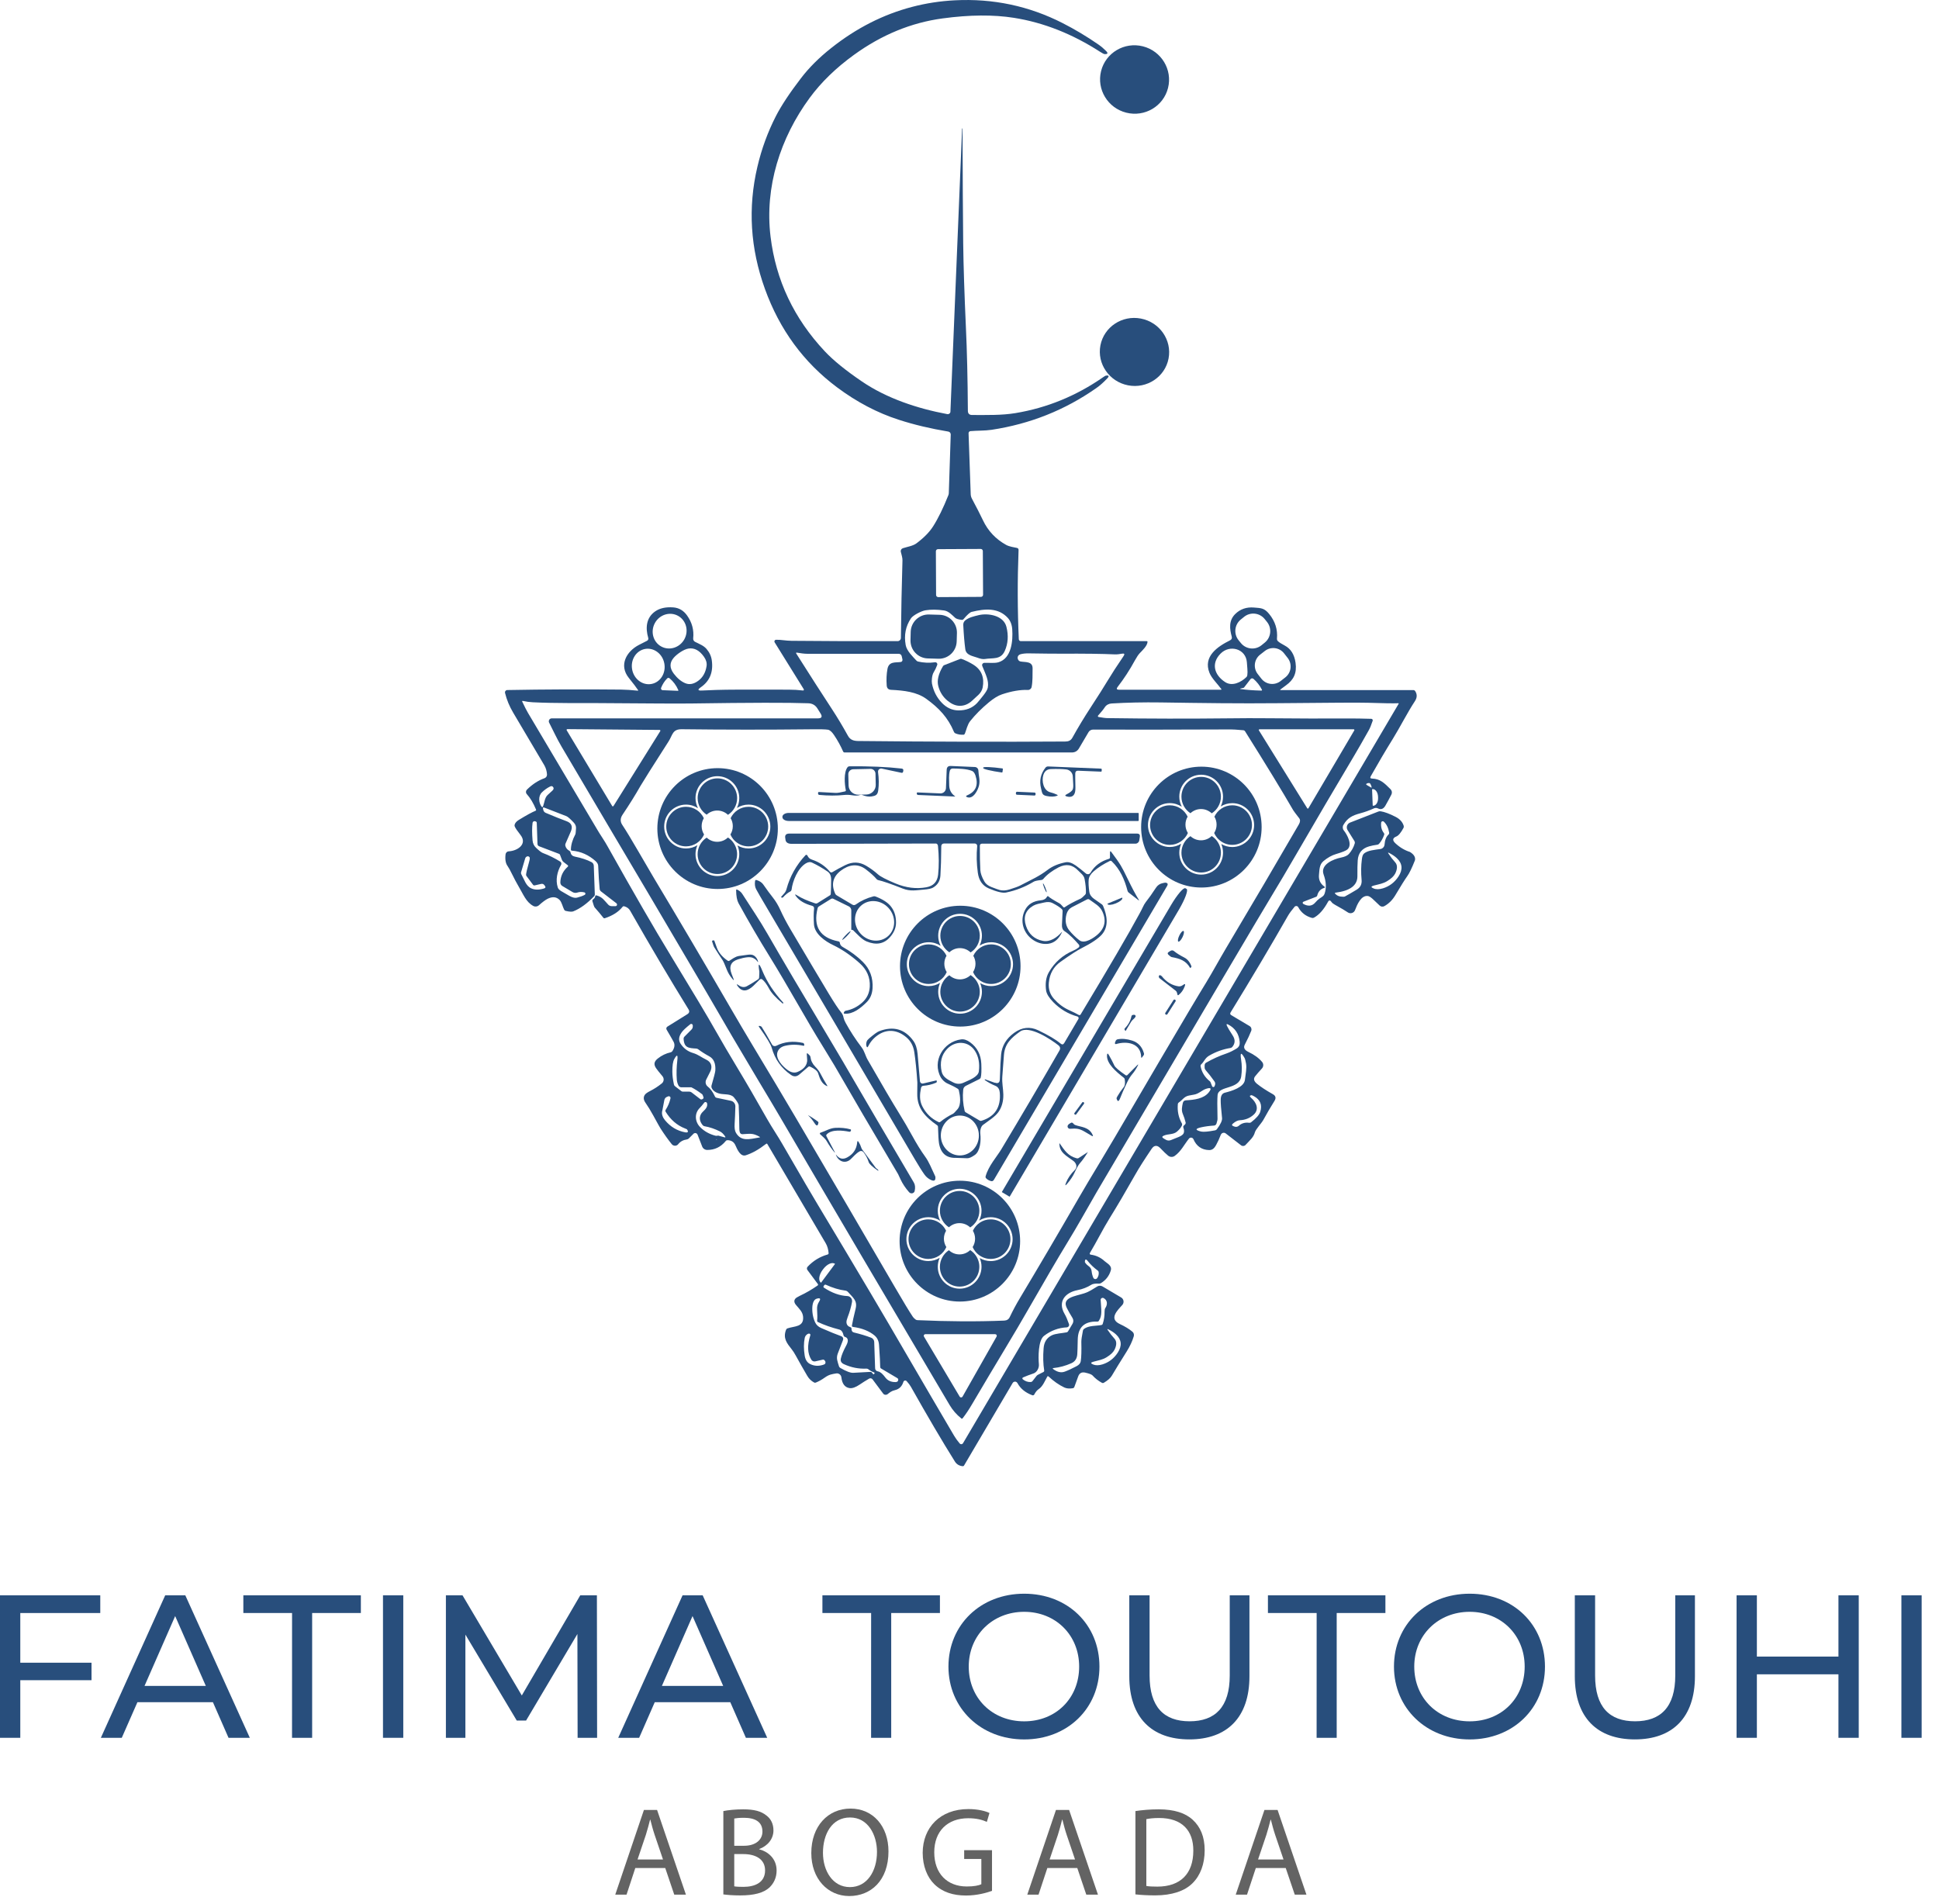 <svg xmlns="http://www.w3.org/2000/svg" width="56" height="55" viewBox="0 0 56 55" fill="none"><path d="M0.586 46.588V48.023H2.643V48.528H0.586V50.192H0V46.077H2.896V46.588H0.586Z" fill="#284E7C"></path><path d="M6.149 49.163H3.969L3.517 50.192H2.913L4.771 46.077H5.352L7.215 50.192H6.6L6.149 49.163ZM5.944 48.693L5.059 46.676L4.174 48.693H5.944Z" fill="#284E7C"></path><path d="M8.435 46.588H7.028V46.077H10.422V46.588H9.015V50.192H8.434L8.435 46.588Z" fill="#284E7C"></path><path d="M11.061 46.077H11.647V50.192H11.061V46.077Z" fill="#284E7C"></path><path d="M16.682 50.192L16.676 47.194L15.194 49.693H14.924L13.441 47.211V50.192H12.878V46.077H13.358L15.07 48.969L16.758 46.077H17.239L17.245 50.192H16.682Z" fill="#284E7C"></path><path d="M21.091 49.163H18.91L18.459 50.192H17.855L19.713 46.077H20.294L22.158 50.192H21.542L21.091 49.163ZM20.886 48.693L20.001 46.676L19.116 48.693H20.886Z" fill="#284E7C"></path><path d="M25.159 46.588H23.752V46.077H27.146V46.588H25.739V50.192H25.158L25.159 46.588Z" fill="#284E7C"></path><path d="M27.392 48.135C27.392 46.93 28.318 46.03 29.579 46.03C30.839 46.03 31.753 46.924 31.753 48.135C31.753 49.346 30.828 50.239 29.579 50.239C28.33 50.239 27.392 49.339 27.392 48.135ZM31.167 48.135C31.167 47.224 30.487 46.553 29.579 46.553C28.67 46.553 27.978 47.224 27.978 48.135C27.978 49.046 28.658 49.716 29.579 49.716C30.499 49.716 31.167 49.046 31.167 48.135Z" fill="#284E7C"></path><path d="M32.615 48.416V46.077H33.201V48.393C33.201 49.304 33.617 49.715 34.356 49.715C35.095 49.715 35.516 49.304 35.516 48.393V46.077H36.085V48.416C36.085 49.61 35.434 50.238 34.35 50.238C33.265 50.238 32.615 49.61 32.615 48.416Z" fill="#284E7C"></path><path d="M38.026 46.588H36.619V46.077H40.012V46.588H38.605V50.192H38.025L38.026 46.588Z" fill="#284E7C"></path><path d="M40.259 48.135C40.259 46.93 41.185 46.03 42.445 46.03C43.706 46.03 44.62 46.924 44.62 48.135C44.62 49.346 43.694 50.239 42.445 50.239C41.196 50.239 40.259 49.339 40.259 48.135ZM44.034 48.135C44.034 47.224 43.354 46.553 42.445 46.553C41.537 46.553 40.845 47.224 40.845 48.135C40.845 49.046 41.525 49.716 42.445 49.716C43.366 49.716 44.034 49.046 44.034 48.135Z" fill="#284E7C"></path><path d="M45.482 48.416V46.077H46.068V48.393C46.068 49.304 46.483 49.715 47.222 49.715C47.962 49.715 48.383 49.304 48.383 48.393V46.077H48.951V48.416C48.951 49.61 48.301 50.238 47.216 50.238C46.132 50.238 45.482 49.61 45.482 48.416Z" fill="#284E7C"></path><path d="M53.682 46.077V50.192H53.096V48.358H50.74V50.192H50.154V46.077H50.74V47.846H53.096V46.077H53.682Z" fill="#284E7C"></path><path d="M54.914 46.077H55.499V50.192H54.914V46.077Z" fill="#284E7C"></path><path d="M18.348 53.953L18.095 54.722H17.769L18.597 52.276H18.977L19.81 54.722H19.473L19.213 53.953H18.348ZM19.148 53.706L18.909 53.002C18.855 52.842 18.818 52.697 18.782 52.556H18.775C18.738 52.7 18.699 52.849 18.652 52.998L18.413 53.706H19.148Z" fill="#636363"></path><path d="M20.891 52.308C21.029 52.279 21.246 52.258 21.466 52.258C21.781 52.258 21.984 52.312 22.135 52.436C22.262 52.53 22.338 52.675 22.338 52.868C22.338 53.103 22.182 53.31 21.926 53.405V53.412C22.158 53.47 22.429 53.663 22.429 54.025C22.429 54.236 22.346 54.395 22.223 54.515C22.053 54.671 21.778 54.744 21.38 54.744C21.163 54.744 20.996 54.729 20.891 54.715V52.308ZM21.206 53.31H21.492C21.824 53.31 22.02 53.136 22.02 52.901C22.02 52.614 21.803 52.502 21.484 52.502C21.34 52.502 21.257 52.513 21.206 52.523L21.206 53.31ZM21.206 54.482C21.268 54.493 21.358 54.497 21.47 54.497C21.796 54.497 22.096 54.377 22.096 54.022C22.096 53.688 21.811 53.55 21.467 53.55H21.206V54.482Z" fill="#636363"></path><path d="M25.66 53.473C25.66 54.315 25.15 54.762 24.527 54.762C23.904 54.762 23.431 54.261 23.431 53.521C23.431 52.744 23.912 52.236 24.564 52.236C25.215 52.236 25.66 52.747 25.66 53.473ZM23.768 53.513C23.768 54.036 24.05 54.504 24.546 54.504C25.042 54.504 25.328 54.043 25.328 53.488C25.328 53.001 25.074 52.493 24.549 52.493C24.025 52.493 23.768 52.976 23.768 53.513Z" fill="#636363"></path><path d="M28.649 54.613C28.508 54.663 28.229 54.747 27.9 54.747C27.531 54.747 27.226 54.653 26.988 54.424C26.778 54.221 26.648 53.895 26.648 53.513C26.651 52.784 27.151 52.25 27.969 52.25C28.251 52.25 28.472 52.312 28.577 52.363L28.501 52.62C28.371 52.562 28.208 52.515 27.962 52.515C27.369 52.515 26.982 52.885 26.982 53.499C26.982 54.113 27.355 54.486 27.922 54.486C28.129 54.486 28.27 54.457 28.342 54.421V53.691H27.846V53.437H28.65V54.613H28.649Z" fill="#636363"></path><path d="M30.248 53.953L29.994 54.722H29.669L30.497 52.276H30.877L31.71 54.722H31.373L31.113 53.953H30.248ZM31.048 53.706L30.809 53.002C30.755 52.842 30.719 52.697 30.683 52.556H30.675C30.639 52.7 30.599 52.849 30.552 52.998L30.314 53.706H31.048Z" fill="#636363"></path><path d="M32.792 52.308C32.983 52.279 33.212 52.258 33.461 52.258C33.913 52.258 34.235 52.363 34.449 52.562C34.666 52.762 34.792 53.045 34.792 53.44C34.792 53.836 34.669 54.166 34.442 54.391C34.214 54.62 33.838 54.743 33.363 54.743C33.139 54.743 32.951 54.732 32.792 54.714V52.308ZM33.107 54.471C33.186 54.486 33.302 54.49 33.425 54.49C34.098 54.49 34.464 54.112 34.464 53.452C34.467 52.875 34.142 52.508 33.476 52.508C33.314 52.508 33.191 52.523 33.107 52.541L33.107 54.471Z" fill="#636363"></path><path d="M36.269 53.953L36.015 54.722H35.689L36.518 52.276H36.898L37.731 54.722H37.394L37.133 53.953H36.269ZM37.069 53.706L36.83 53.002C36.776 52.842 36.74 52.697 36.703 52.556H36.696C36.66 52.7 36.62 52.849 36.573 52.998L36.334 53.706H37.069Z" fill="#636363"></path><path d="M40.727 24.611C40.837 24.68 40.883 24.758 40.866 24.845C40.778 25.068 40.704 25.221 40.645 25.303C40.573 25.404 40.456 25.59 40.294 25.863C40.213 25.997 40.109 26.1 39.982 26.171C39.938 26.196 39.883 26.189 39.846 26.155C39.784 26.099 39.731 26.048 39.686 26.003C39.607 25.925 39.547 25.883 39.504 25.878C39.308 25.856 39.196 26.126 39.134 26.287C39.106 26.359 39.025 26.394 38.953 26.366C38.943 26.362 38.933 26.357 38.925 26.351C38.863 26.307 38.74 26.235 38.555 26.132C38.506 26.104 38.474 26.08 38.461 26.059C38.419 25.996 38.384 25.991 38.354 26.046C38.232 26.27 38.097 26.423 37.949 26.504C37.931 26.514 37.911 26.516 37.892 26.512C37.712 26.463 37.579 26.36 37.495 26.202C37.478 26.17 37.438 26.158 37.407 26.175C37.4 26.179 37.393 26.183 37.389 26.189C37.302 26.292 37.237 26.38 37.194 26.456C36.698 27.325 36.147 28.253 35.541 29.24C35.52 29.274 35.527 29.301 35.562 29.322L36.089 29.635C36.136 29.663 36.156 29.721 36.137 29.772C36.097 29.876 36.035 30.009 35.951 30.17C35.906 30.256 35.939 30.326 36.051 30.38C36.226 30.463 36.36 30.561 36.451 30.672C36.497 30.727 36.494 30.808 36.445 30.861C36.361 30.952 36.295 31.028 36.248 31.088C36.195 31.156 36.212 31.227 36.301 31.301C36.417 31.395 36.569 31.495 36.758 31.601C36.844 31.648 36.86 31.714 36.808 31.797C36.69 31.985 36.585 32.165 36.49 32.339C36.43 32.45 36.269 32.608 36.241 32.708C36.202 32.849 36.103 32.927 35.974 33.067C35.94 33.105 35.883 33.11 35.843 33.079L35.401 32.737C35.361 32.705 35.302 32.712 35.271 32.753C35.265 32.761 35.261 32.769 35.257 32.777C35.217 32.883 35.172 32.981 35.122 33.072C35.078 33.152 35.02 33.22 34.921 33.217C34.706 33.211 34.555 33.106 34.468 32.903C34.452 32.864 34.407 32.846 34.368 32.863C34.357 32.867 34.347 32.875 34.339 32.885C34.203 33.053 34.11 33.255 33.927 33.385C33.869 33.427 33.79 33.423 33.735 33.377C33.673 33.325 33.608 33.264 33.542 33.193C33.492 33.139 33.452 33.109 33.421 33.101C33.361 33.084 33.307 33.111 33.261 33.179C33.048 33.494 32.892 33.739 32.794 33.914C32.511 34.414 32.261 34.84 32.043 35.191C31.859 35.486 31.667 35.875 31.477 36.189C31.468 36.205 31.473 36.224 31.487 36.233C31.491 36.235 31.495 36.236 31.499 36.237C31.653 36.257 31.787 36.319 31.902 36.425C31.983 36.497 32.124 36.554 32.079 36.699C32.03 36.856 31.935 36.976 31.794 37.061C31.776 37.071 31.756 37.076 31.735 37.074C31.668 37.069 31.572 37.073 31.52 37.106C31.399 37.182 31.265 37.234 31.116 37.263C30.764 37.332 30.538 37.593 30.747 37.951C30.787 38.019 30.829 38.116 30.873 38.242C30.887 38.279 30.867 38.32 30.83 38.333C30.824 38.335 30.817 38.336 30.811 38.337C30.569 38.349 30.349 38.431 30.152 38.583C29.982 38.713 29.985 39.207 30.004 39.403C30.014 39.512 29.947 39.636 29.847 39.669C29.734 39.707 29.634 39.745 29.547 39.783C29.53 39.79 29.523 39.81 29.53 39.826C29.532 39.831 29.535 39.835 29.54 39.838C29.609 39.894 29.685 39.92 29.767 39.916C29.79 39.914 29.809 39.904 29.823 39.885L29.932 39.745C29.943 39.729 29.958 39.717 29.975 39.708L30.134 39.627C30.153 39.617 30.161 39.601 30.157 39.58C30.127 39.398 30.121 39.186 30.14 38.942C30.153 38.763 30.232 38.638 30.378 38.567C30.49 38.513 30.67 38.508 30.8 38.482C30.822 38.478 30.839 38.466 30.85 38.446L30.976 38.233C31.007 38.181 31.006 38.116 30.974 38.065C30.908 37.959 30.854 37.863 30.811 37.778C30.66 37.478 31.046 37.439 31.305 37.357C31.471 37.305 31.563 37.23 31.694 37.154C31.741 37.128 31.797 37.129 31.843 37.156L32.38 37.474C32.447 37.514 32.47 37.601 32.429 37.668C32.425 37.676 32.419 37.684 32.413 37.691C32.271 37.848 32.016 38.09 32.343 38.242C32.489 38.31 32.61 38.383 32.704 38.462C32.743 38.494 32.759 38.547 32.744 38.596C32.702 38.737 32.634 38.885 32.538 39.037C32.343 39.347 32.2 39.58 32.111 39.732C32.071 39.801 31.995 39.869 31.881 39.937C31.864 39.947 31.842 39.948 31.825 39.939C31.723 39.884 31.632 39.813 31.552 39.725C31.526 39.697 31.456 39.67 31.339 39.644C31.239 39.622 31.172 39.66 31.137 39.76C31.101 39.861 31.065 39.96 31.028 40.059C31.02 40.079 31.006 40.091 30.985 40.095C30.885 40.112 30.803 40.104 30.737 40.073C30.58 39.998 30.43 39.892 30.285 39.757C30.268 39.742 30.256 39.744 30.245 39.762C30.191 39.856 30.119 40.04 30.006 40.115C29.953 40.15 29.908 40.203 29.871 40.276C29.86 40.297 29.836 40.306 29.814 40.298C29.611 40.222 29.468 40.104 29.384 39.945C29.363 39.907 29.315 39.893 29.277 39.914C29.265 39.92 29.255 39.931 29.247 39.943L27.844 42.325C27.834 42.342 27.819 42.35 27.799 42.347C27.701 42.336 27.627 42.291 27.578 42.212C27.209 41.623 26.785 40.901 26.304 40.047C26.279 40.004 26.24 39.952 26.185 39.891C26.165 39.868 26.13 39.866 26.108 39.886C26.1 39.893 26.094 39.902 26.091 39.911C26.052 40.04 25.97 40.121 25.848 40.15C25.742 40.175 25.7 40.217 25.632 40.268C25.591 40.297 25.535 40.289 25.506 40.249L25.2 39.839C25.178 39.808 25.135 39.798 25.101 39.818C25 39.877 24.91 39.934 24.831 39.988C24.713 40.068 24.615 40.103 24.538 40.092C24.4 40.071 24.321 39.968 24.3 39.782C24.292 39.71 24.227 39.658 24.155 39.667C24.152 39.667 24.15 39.667 24.148 39.668C24.021 39.69 23.947 39.698 23.821 39.787C23.736 39.848 23.649 39.897 23.562 39.932C23.544 39.94 23.527 39.939 23.511 39.929C23.429 39.885 23.364 39.821 23.315 39.738C23.208 39.556 23.097 39.361 22.983 39.154C22.944 39.081 22.905 39.022 22.868 38.975C22.724 38.792 22.608 38.652 22.702 38.407C22.71 38.387 22.724 38.373 22.745 38.366C22.944 38.297 23.22 38.334 23.194 38.03C23.181 37.887 23.084 37.805 22.989 37.69C22.933 37.623 22.927 37.562 22.97 37.509C22.988 37.487 23.031 37.459 23.098 37.427C23.282 37.341 23.453 37.24 23.615 37.127C23.628 37.117 23.63 37.1 23.622 37.088L23.319 36.681C23.298 36.652 23.3 36.612 23.324 36.587C23.486 36.414 23.679 36.296 23.903 36.233C23.923 36.226 23.932 36.213 23.931 36.192C23.922 36.082 23.894 35.988 23.848 35.909C23.257 34.902 22.696 33.947 22.163 33.045C22.153 33.028 22.14 33.025 22.125 33.038C21.916 33.2 21.72 33.31 21.536 33.368C21.387 33.414 21.294 33.204 21.242 33.084C21.197 32.979 21.119 32.934 21.011 32.931C20.99 32.931 20.972 32.939 20.959 32.956C20.818 33.128 20.64 33.214 20.425 33.213C20.36 33.213 20.302 33.173 20.279 33.113L20.146 32.771C20.132 32.734 20.09 32.716 20.053 32.73C20.044 32.733 20.036 32.739 20.029 32.746L19.895 32.88C19.879 32.896 19.86 32.906 19.838 32.909C19.73 32.925 19.647 32.971 19.588 33.046C19.548 33.098 19.473 33.106 19.421 33.066C19.414 33.061 19.408 33.055 19.402 33.048C19.3 32.922 19.192 32.771 19.078 32.595C19.061 32.57 18.991 32.444 18.866 32.216C18.788 32.075 18.713 31.952 18.64 31.847C18.585 31.768 18.578 31.694 18.619 31.627C18.641 31.591 18.693 31.553 18.774 31.512C18.894 31.451 19.008 31.377 19.113 31.292C19.176 31.241 19.185 31.15 19.135 31.087C19.134 31.086 19.133 31.085 19.133 31.084C19.038 30.973 18.977 30.894 18.946 30.849C18.874 30.739 18.891 30.658 18.997 30.573C19.108 30.484 19.233 30.424 19.37 30.393C19.391 30.388 19.408 30.376 19.419 30.359C19.483 30.262 19.495 30.175 19.457 30.096C19.442 30.066 19.375 29.946 19.252 29.738C19.235 29.708 19.245 29.671 19.274 29.652L19.852 29.292C19.909 29.256 19.92 29.209 19.884 29.151C19.362 28.306 18.799 27.355 18.197 26.299C18.163 26.24 18.108 26.199 18.032 26.177C18.011 26.17 17.992 26.175 17.978 26.194C17.865 26.336 17.695 26.446 17.469 26.52C17.451 26.526 17.437 26.521 17.425 26.507C17.355 26.417 17.269 26.315 17.169 26.202C17.161 26.192 17.14 26.134 17.11 26.03C17.104 26.008 17.11 25.991 17.128 25.977C17.164 25.951 17.185 25.922 17.189 25.89C17.192 25.865 17.206 25.855 17.23 25.862C17.402 25.909 17.451 26.008 17.568 26.13C17.594 26.157 17.63 26.172 17.669 26.172H17.776C17.801 26.172 17.821 26.152 17.821 26.127C17.821 26.113 17.814 26.099 17.804 26.09L17.356 25.745C17.335 25.728 17.321 25.703 17.319 25.675C17.302 25.508 17.288 25.284 17.276 25.005C17.274 24.96 17.249 24.916 17.202 24.872C17.001 24.692 16.774 24.59 16.518 24.569C16.497 24.568 16.487 24.556 16.488 24.535C16.491 24.399 16.534 24.253 16.616 24.098C16.624 24.083 16.631 24.024 16.636 23.921C16.639 23.862 16.618 23.809 16.572 23.76C16.471 23.652 16.4 23.59 16.359 23.573C16.139 23.486 15.926 23.403 15.722 23.326C15.687 23.312 15.674 23.324 15.683 23.36L15.691 23.393C15.699 23.431 15.725 23.462 15.76 23.477C16.005 23.581 16.205 23.661 16.362 23.718C16.508 23.772 16.549 23.873 16.483 24.022C16.404 24.203 16.354 24.318 16.332 24.367C16.323 24.387 16.322 24.407 16.328 24.429C16.344 24.491 16.383 24.54 16.445 24.574C16.462 24.583 16.473 24.598 16.477 24.618C16.49 24.686 16.532 24.727 16.602 24.741C16.792 24.779 16.954 24.832 17.085 24.901C17.123 24.921 17.147 24.96 17.149 25.002L17.179 25.836C17.179 25.854 17.173 25.869 17.162 25.882C16.959 26.095 16.758 26.242 16.557 26.322C16.517 26.338 16.444 26.334 16.34 26.309C16.319 26.305 16.304 26.293 16.294 26.274C16.253 26.201 16.225 26.057 16.162 25.993C16.071 25.901 15.956 25.89 15.816 25.959C15.752 25.991 15.669 26.053 15.566 26.145C15.519 26.187 15.451 26.194 15.397 26.164C15.187 26.045 15.122 25.844 14.944 25.542C14.906 25.478 14.86 25.39 14.804 25.277C14.738 25.142 14.69 25.055 14.662 25.017C14.603 24.938 14.583 24.824 14.601 24.675C14.606 24.628 14.646 24.59 14.693 24.588C14.935 24.578 15.247 24.386 15.029 24.111C14.943 24.002 14.888 23.922 14.867 23.873C14.859 23.855 14.858 23.834 14.864 23.815C14.88 23.765 14.919 23.721 14.984 23.681C15.205 23.545 15.366 23.458 15.464 23.418C15.483 23.411 15.488 23.398 15.48 23.379C15.404 23.195 15.316 23.048 15.216 22.938C15.181 22.901 15.183 22.843 15.219 22.806C15.377 22.65 15.546 22.54 15.725 22.477C15.772 22.46 15.801 22.415 15.798 22.367C15.792 22.275 15.768 22.19 15.725 22.111C15.694 22.055 15.393 21.546 14.821 20.583C14.713 20.401 14.634 20.211 14.586 20.014C14.577 19.977 14.599 19.941 14.635 19.932C14.64 19.931 14.645 19.93 14.65 19.93C15.723 19.91 16.821 19.906 17.942 19.917C18.077 19.919 18.234 19.929 18.415 19.948C18.432 19.949 18.435 19.943 18.426 19.929C18.379 19.857 18.29 19.74 18.161 19.58C17.867 19.214 18.09 18.812 18.458 18.624C18.561 18.572 18.637 18.533 18.684 18.509C18.719 18.49 18.732 18.461 18.721 18.421C18.641 18.145 18.656 17.847 18.918 17.661C19.052 17.566 19.228 17.527 19.446 17.543C19.61 17.556 19.743 17.634 19.845 17.779C19.987 17.979 20.045 18.198 20.02 18.435C20.015 18.478 20.037 18.519 20.075 18.538C20.212 18.607 20.323 18.647 20.406 18.744C20.491 18.843 20.542 18.954 20.558 19.078C20.603 19.414 20.498 19.671 20.241 19.849C20.14 19.918 20.151 19.95 20.272 19.944C20.343 19.942 20.48 19.936 20.685 19.927C20.961 19.917 21.657 19.914 22.775 19.919C22.916 19.919 23.055 19.927 23.19 19.943C23.203 19.945 23.215 19.936 23.217 19.923C23.218 19.917 23.217 19.912 23.214 19.907L22.373 18.553C22.358 18.53 22.366 18.5 22.389 18.485C22.396 18.481 22.404 18.478 22.413 18.478C22.559 18.474 22.682 18.506 22.858 18.508C23.859 18.518 24.881 18.521 25.923 18.518C25.976 18.518 26.018 18.476 26.019 18.424C26.027 17.669 26.042 16.924 26.064 16.189C26.065 16.152 26.06 16.11 26.048 16.062C26.038 16.02 26.027 15.979 26.017 15.94C26.005 15.895 26.031 15.848 26.075 15.834C26.202 15.793 26.366 15.769 26.468 15.693C26.683 15.532 26.843 15.369 26.948 15.204C27.095 14.973 27.243 14.671 27.391 14.299C27.397 14.282 27.401 14.265 27.402 14.248L27.458 12.55C27.459 12.508 27.43 12.472 27.388 12.465C26.877 12.38 26.399 12.267 25.955 12.123C25.337 11.924 24.742 11.611 24.172 11.185C23.209 10.465 22.515 9.519 22.091 8.343C21.669 7.175 21.596 6 21.874 4.818C21.995 4.3 22.174 3.812 22.409 3.353C22.564 3.052 22.803 2.689 23.128 2.265C23.363 1.956 23.657 1.663 24.009 1.385C24.732 0.812 25.509 0.417 26.342 0.199C26.746 0.093 27.156 0.03 27.573 0.009C28.68 -0.048 29.72 0.172 30.691 0.668C31.037 0.844 31.382 1.05 31.725 1.287C31.802 1.34 31.875 1.402 31.945 1.473C32.007 1.536 31.994 1.565 31.907 1.563C31.885 1.563 31.841 1.541 31.776 1.499C30.971 0.979 30.141 0.651 29.284 0.515C28.69 0.421 28.002 0.426 27.222 0.532C26.317 0.654 25.466 1.004 24.668 1.581C24.145 1.959 23.717 2.374 23.384 2.827C22.534 3.983 22.081 5.405 22.254 6.833C22.407 8.093 22.93 9.198 23.822 10.148C24.067 10.409 24.424 10.699 24.895 11.019C25.612 11.507 26.498 11.8 27.359 11.961C27.4 11.969 27.441 11.942 27.448 11.9C27.448 11.897 27.449 11.893 27.449 11.889L27.786 3.726C27.787 3.715 27.788 3.709 27.789 3.708C27.795 3.708 27.799 3.711 27.799 3.718C27.803 5.149 27.809 6.256 27.818 7.036C27.826 7.675 27.852 8.48 27.896 9.451C27.928 10.13 27.947 10.934 27.953 11.862C27.953 11.945 27.994 11.986 28.077 11.986C28.515 11.986 28.929 11.997 29.324 11.932C30.236 11.781 31.081 11.436 31.862 10.893C31.901 10.866 31.927 10.851 31.937 10.849C32.029 10.835 32.042 10.862 31.978 10.93C31.866 11.048 31.761 11.141 31.662 11.209C30.757 11.844 29.748 12.246 28.636 12.414C28.443 12.443 28.212 12.435 28.027 12.452C27.996 12.455 27.973 12.482 27.973 12.512L28.035 14.275C28.037 14.32 28.049 14.364 28.07 14.403C28.203 14.651 28.309 14.859 28.388 15.025C28.534 15.335 28.759 15.573 29.062 15.74C29.151 15.788 29.292 15.809 29.369 15.825C29.402 15.832 29.419 15.853 29.417 15.888C29.383 16.765 29.386 17.622 29.424 18.461C29.425 18.493 29.451 18.518 29.482 18.518H33.117C33.135 18.518 33.143 18.527 33.141 18.543C33.132 18.655 32.996 18.783 32.919 18.863C32.878 18.905 32.832 18.974 32.779 19.07C32.626 19.351 32.459 19.607 32.279 19.839C32.236 19.893 32.25 19.921 32.318 19.921H35.265C35.271 19.921 35.277 19.915 35.276 19.909C35.276 19.907 35.275 19.905 35.274 19.903C35.165 19.754 34.995 19.593 34.931 19.434C34.741 18.96 35.16 18.676 35.525 18.494C35.571 18.471 35.587 18.434 35.573 18.384C35.513 18.164 35.484 17.923 35.673 17.736C35.818 17.592 35.999 17.529 36.216 17.547C36.419 17.564 36.512 17.558 36.654 17.732C36.828 17.945 36.903 18.182 36.88 18.443C36.877 18.472 36.886 18.497 36.907 18.518C36.941 18.552 37.006 18.593 37.103 18.644C37.278 18.736 37.383 18.903 37.417 19.143C37.458 19.442 37.364 19.634 37.139 19.795C37.079 19.837 37.027 19.876 36.983 19.911C36.967 19.924 36.969 19.931 36.99 19.931H40.816C40.84 19.931 40.859 19.941 40.872 19.961C40.933 20.053 40.93 20.152 40.862 20.254C40.646 20.582 40.436 21 40.232 21.33C40.013 21.683 39.799 22.047 39.588 22.421C39.564 22.464 39.577 22.486 39.626 22.487C39.86 22.494 39.984 22.619 40.153 22.788C40.203 22.838 40.212 22.895 40.18 22.958C40.124 23.066 40.068 23.17 40.01 23.271C39.955 23.365 39.883 23.392 39.797 23.349C39.761 23.331 39.719 23.33 39.682 23.347C39.556 23.405 39.426 23.452 39.289 23.489C39.056 23.551 38.918 23.622 38.8 23.824C38.769 23.876 38.774 23.941 38.812 23.987C38.91 24.112 39.068 24.401 38.913 24.535C38.873 24.57 38.765 24.614 38.589 24.666C38.461 24.704 38.339 24.773 38.22 24.873C38.104 24.973 38.108 25.113 38.093 25.267C38.08 25.409 38.131 25.522 38.248 25.606C38.272 25.623 38.27 25.636 38.242 25.645C38.138 25.677 38.071 25.752 38.042 25.868C38.038 25.883 38.028 25.894 38.014 25.9L37.645 26.044C37.627 26.051 37.618 26.071 37.625 26.089C37.628 26.096 37.634 26.103 37.641 26.107C37.784 26.187 37.902 26.171 37.994 26.059C38.03 26.016 38.07 25.979 38.112 25.95C38.191 25.898 38.234 25.879 38.259 25.8C38.311 25.638 38.3 25.458 38.228 25.261C38.12 24.966 38.521 24.811 38.725 24.77C38.839 24.747 38.916 24.712 38.957 24.665C39.037 24.574 39.094 24.472 39.127 24.358C39.133 24.337 39.13 24.314 39.119 24.295L38.918 23.973C38.876 23.904 38.897 23.814 38.965 23.771C38.973 23.766 38.981 23.762 38.989 23.759L39.809 23.439C39.831 23.431 39.853 23.428 39.876 23.432C39.99 23.45 40.134 23.504 40.307 23.593C40.429 23.656 40.507 23.742 40.54 23.851C40.546 23.872 40.544 23.891 40.535 23.91C40.46 24.051 40.391 24.134 40.327 24.16C40.217 24.205 40.208 24.27 40.3 24.356C40.429 24.476 40.57 24.559 40.724 24.608L40.727 24.611ZM28.385 15.916C28.385 15.882 28.357 15.854 28.323 15.855L27.09 15.861C27.055 15.861 27.028 15.89 27.029 15.924L27.035 17.184C27.035 17.219 27.064 17.246 27.097 17.246L28.331 17.239C28.365 17.239 28.393 17.211 28.392 17.177L28.385 15.916ZM28.422 19.145C28.54 19.137 28.714 19.163 28.835 19.128C29.213 19.017 29.258 18.514 29.234 18.172C29.224 18.038 29.181 17.93 29.108 17.848C28.836 17.55 28.455 17.575 28.063 17.673C28.013 17.685 27.935 17.755 27.828 17.882C27.814 17.898 27.797 17.905 27.776 17.903C27.681 17.893 27.617 17.873 27.583 17.842C27.501 17.767 27.397 17.651 27.269 17.632C27.07 17.603 26.89 17.601 26.728 17.627C26.61 17.646 26.37 17.769 26.31 17.858C26.156 18.085 26.105 18.343 26.157 18.631C26.187 18.802 26.369 18.971 26.462 19.074C26.476 19.091 26.494 19.102 26.515 19.107C26.671 19.143 26.834 19.151 27.006 19.128C27.037 19.124 27.066 19.146 27.07 19.177C27.072 19.186 27.07 19.196 27.068 19.204C27.041 19.279 27.007 19.351 26.965 19.419C26.914 19.5 26.902 19.672 26.916 19.743C26.959 19.961 27.055 20.148 27.205 20.303C27.342 20.444 27.5 20.516 27.68 20.518C27.9 20.52 28.078 20.451 28.214 20.311C28.246 20.277 28.307 20.203 28.398 20.088C28.476 19.989 28.52 19.913 28.529 19.859C28.563 19.655 28.471 19.489 28.368 19.233C28.355 19.2 28.371 19.163 28.404 19.15C28.41 19.147 28.416 19.146 28.422 19.145ZM19.095 18.671C19.329 18.801 19.628 18.709 19.764 18.465C19.899 18.221 19.818 17.917 19.583 17.787C19.349 17.657 19.05 17.749 18.915 17.993C18.78 18.237 18.86 18.541 19.095 18.671ZM36.524 17.878C36.376 17.696 36.109 17.669 35.928 17.818L35.833 17.895C35.652 18.043 35.625 18.311 35.773 18.493L35.839 18.574C35.987 18.756 36.254 18.783 36.435 18.635L36.53 18.558C36.711 18.409 36.738 18.142 36.59 17.96L36.524 17.878ZM19.461 19.459C19.563 19.592 19.673 19.684 19.792 19.733C19.908 19.781 20.031 19.76 20.16 19.667C20.294 19.572 20.376 19.43 20.406 19.241C20.42 19.152 20.396 19.062 20.334 18.973C20.204 18.787 20.056 18.706 19.889 18.731C19.744 18.752 19.549 18.894 19.46 18.995C19.334 19.138 19.334 19.292 19.461 19.459ZM37.085 18.87C36.95 18.697 36.7 18.667 36.528 18.803L36.392 18.909C36.219 19.045 36.189 19.295 36.325 19.468L36.43 19.602C36.565 19.775 36.814 19.805 36.987 19.669L37.123 19.563C37.295 19.427 37.325 19.177 37.19 19.004L37.085 18.87ZM18.817 19.754C19.073 19.706 19.239 19.44 19.186 19.161C19.134 18.882 18.883 18.696 18.627 18.744C18.37 18.793 18.205 19.058 18.257 19.337C18.309 19.616 18.56 19.803 18.817 19.754ZM36.011 19.128C35.982 18.74 35.519 18.606 35.251 18.878C34.969 19.163 35.072 19.498 35.383 19.7C35.587 19.832 35.841 19.708 35.996 19.557C36.011 19.543 36.021 19.525 36.023 19.504C36.031 19.448 36.032 19.384 36.025 19.314C36.024 19.302 36.019 19.241 36.011 19.128ZM27.833 21.22C27.746 21.226 27.666 21.213 27.593 21.181C27.573 21.173 27.559 21.159 27.551 21.138C27.38 20.727 27.116 20.446 26.747 20.181C26.474 19.985 26.109 19.942 25.737 19.924C25.657 19.92 25.615 19.879 25.609 19.799C25.596 19.628 25.603 19.469 25.631 19.319C25.675 19.093 25.868 19.143 26.015 19.12C26.047 19.116 26.069 19.085 26.064 19.052C26.064 19.051 26.064 19.049 26.064 19.048L26.042 18.951C26.033 18.911 25.997 18.883 25.956 18.883C24.735 18.884 23.857 18.884 23.32 18.883C23.229 18.883 23.118 18.867 23.02 18.85C22.991 18.845 22.984 18.855 22.999 18.88C23.402 19.517 23.743 20.047 24.021 20.471C24.181 20.715 24.337 20.975 24.49 21.252C24.556 21.372 24.659 21.401 24.788 21.402C26.901 21.424 28.893 21.429 30.764 21.417C30.856 21.417 30.926 21.391 30.973 21.304C31.133 21.015 31.311 20.72 31.508 20.419C31.724 20.088 31.879 19.844 31.974 19.684C32.105 19.467 32.263 19.222 32.449 18.95C32.49 18.89 32.474 18.867 32.403 18.88C32.341 18.892 32.264 18.903 32.196 18.9C31.842 18.883 31.325 18.877 30.643 18.88C30.473 18.881 30.162 18.878 29.707 18.871C29.617 18.87 29.54 18.878 29.474 18.896C29.398 18.918 29.368 18.988 29.408 19.058C29.421 19.082 29.445 19.099 29.473 19.105C29.607 19.131 29.824 19.093 29.822 19.304C29.819 19.5 29.827 19.677 29.794 19.842C29.784 19.893 29.738 19.93 29.685 19.927C29.466 19.919 29.217 19.961 28.939 20.054C28.826 20.092 28.7 20.168 28.561 20.284C28.35 20.459 28.169 20.64 28.018 20.829C27.94 20.927 27.905 21.093 27.87 21.18C27.86 21.206 27.847 21.219 27.833 21.22ZM19.576 19.952C19.591 19.952 19.596 19.946 19.59 19.932C19.53 19.793 19.445 19.679 19.335 19.589C19.316 19.574 19.288 19.575 19.27 19.593C19.194 19.669 19.135 19.761 19.093 19.867C19.084 19.892 19.096 19.921 19.122 19.931C19.127 19.933 19.132 19.934 19.137 19.934L19.576 19.952ZM35.915 19.866L35.837 19.884C35.807 19.892 35.807 19.897 35.837 19.902C35.993 19.925 36.188 19.94 36.424 19.946C36.448 19.946 36.454 19.936 36.443 19.915C36.381 19.795 36.299 19.692 36.201 19.607C36.176 19.585 36.139 19.588 36.117 19.613C36.117 19.613 36.116 19.615 36.115 19.616L35.929 19.857C35.926 19.861 35.92 19.865 35.915 19.866ZM27.764 40.968C27.627 40.859 27.514 40.73 27.426 40.581C25.7 37.666 24.071 34.899 22.54 32.28C22.392 32.027 22.179 31.669 21.9 31.205C21.406 30.38 20.912 29.539 20.419 28.684C20.413 28.673 20.323 28.52 20.148 28.223C19.247 26.688 18.39 25.235 17.578 23.868C17.323 23.438 16.869 22.669 16.217 21.562C16.074 21.319 15.981 21.107 15.859 20.871C15.838 20.83 15.854 20.779 15.895 20.758C15.908 20.752 15.921 20.748 15.934 20.748H23.622C23.731 20.748 23.757 20.702 23.699 20.608L23.611 20.467C23.55 20.367 23.461 20.316 23.345 20.312C22.781 20.291 21.66 20.293 19.983 20.318C19.676 20.323 18.771 20.319 17.268 20.307C16.825 20.303 16.022 20.316 15.384 20.283C15.294 20.279 15.201 20.266 15.104 20.245C15.08 20.241 15.074 20.25 15.085 20.27C15.155 20.417 15.209 20.524 15.248 20.589C15.835 21.574 16.5 22.695 17.245 23.954C17.277 24.01 17.329 24.093 17.4 24.202C17.46 24.294 17.509 24.375 17.548 24.446C18.298 25.785 18.901 26.828 19.358 27.577C20.005 28.639 20.439 29.365 20.659 29.755C20.853 30.096 21.062 30.455 21.289 30.83C21.543 31.25 21.833 31.749 22.16 32.328C22.293 32.563 22.477 32.834 22.594 33.04C23.058 33.848 23.497 34.596 23.91 35.281C24.005 35.439 24.169 35.714 24.404 36.106C24.963 37.041 25.384 37.753 25.669 38.24C26.7 40.009 27.328 41.084 27.554 41.465C27.595 41.536 27.649 41.611 27.717 41.691C27.738 41.716 27.775 41.72 27.8 41.698C27.805 41.694 27.809 41.689 27.813 41.683L40.392 20.33C40.4 20.317 40.396 20.31 40.38 20.311C40.245 20.317 39.959 20.313 39.521 20.298C39.318 20.291 38.45 20.294 36.916 20.31C35.781 20.321 34.774 20.307 33.518 20.288C33.023 20.281 32.552 20.291 32.103 20.318C32.031 20.322 31.955 20.356 31.909 20.425C31.866 20.491 31.8 20.572 31.714 20.667C31.705 20.677 31.706 20.693 31.715 20.702C31.718 20.704 31.723 20.706 31.727 20.708C31.842 20.729 31.931 20.741 31.993 20.741C33.19 20.758 34.323 20.76 35.39 20.748C35.866 20.742 36.282 20.741 36.638 20.745C37.443 20.753 38.232 20.755 39.008 20.751C39.145 20.75 39.345 20.754 39.604 20.761C39.628 20.762 39.647 20.782 39.646 20.805C39.646 20.81 39.645 20.814 39.644 20.818C39.603 20.941 39.564 21.036 39.526 21.101C39.352 21.411 39.215 21.649 39.115 21.817C38.562 22.746 38.003 23.697 37.44 24.669C37.163 25.146 36.927 25.545 36.732 25.866C36.443 26.34 34.755 29.198 31.668 34.439C31.63 34.504 31.489 34.749 31.247 35.175C31.122 35.395 30.979 35.638 30.817 35.904C30.548 36.345 30.167 36.997 29.673 37.859C29.506 38.152 29.294 38.511 29.038 38.937C28.749 39.416 28.429 39.955 28.076 40.553C27.981 40.716 27.889 40.852 27.801 40.964C27.789 40.977 27.776 40.979 27.762 40.968L27.764 40.968ZM19.069 21.116C19.076 21.105 19.072 21.092 19.062 21.085C19.059 21.082 19.054 21.082 19.05 21.082L16.386 21.059C16.374 21.059 16.364 21.068 16.364 21.08C16.364 21.084 16.364 21.088 16.367 21.093L17.681 23.28C17.687 23.29 17.7 23.293 17.711 23.287C17.714 23.286 17.716 23.283 17.718 23.28L19.069 21.116ZM37.755 23.346C37.76 23.355 37.772 23.357 37.782 23.352C37.784 23.351 37.786 23.348 37.788 23.345L39.114 21.094C39.119 21.084 39.117 21.073 39.107 21.067C39.105 21.065 39.101 21.064 39.098 21.064H36.374C36.363 21.064 36.355 21.072 36.355 21.083C36.355 21.087 36.355 21.09 36.357 21.093L37.755 23.346ZM24.351 21.707C24.281 21.547 24.194 21.388 24.09 21.233C24.027 21.138 23.968 21.086 23.914 21.076C23.841 21.064 23.675 21.06 23.414 21.064C22.173 21.078 20.932 21.077 19.692 21.062C19.418 21.058 19.429 21.227 19.309 21.414C18.842 22.142 18.572 22.572 18.496 22.702C18.349 22.961 18.177 23.237 17.98 23.53C17.912 23.632 17.909 23.729 17.971 23.823C18.082 23.99 18.235 24.243 18.431 24.581C18.682 25.015 18.832 25.271 18.879 25.348C19.602 26.554 20.343 27.81 21.1 29.115C21.305 29.47 21.518 29.828 21.735 30.191C22.242 31.032 22.655 31.726 22.976 32.271C24.01 34.03 24.963 35.659 25.835 37.159C26.087 37.592 26.263 37.883 26.363 38.031C26.38 38.056 26.405 38.082 26.441 38.109C26.457 38.121 26.474 38.128 26.495 38.129C27.376 38.169 28.211 38.174 29 38.142C29.077 38.139 29.131 38.106 29.161 38.043C29.255 37.846 29.354 37.662 29.456 37.493C30 36.585 30.576 35.606 31.18 34.557C31.288 34.368 31.501 34.01 31.819 33.483C32.037 33.121 32.312 32.656 32.644 32.086C32.921 31.611 33.207 31.123 33.501 30.623C34.158 29.503 34.605 28.752 34.841 28.368C35.019 28.076 35.208 27.726 35.415 27.377C36.191 26.074 36.89 24.884 37.514 23.807C37.554 23.735 37.557 23.677 37.52 23.63C37.423 23.505 37.366 23.429 37.35 23.402C37.031 22.851 36.568 22.091 35.96 21.124C35.948 21.105 35.931 21.093 35.908 21.091C35.748 21.074 35.597 21.066 35.453 21.068C33.804 21.075 32.509 21.076 31.569 21.072C31.515 21.072 31.465 21.1 31.438 21.146L31.161 21.616C31.114 21.694 31.045 21.733 30.954 21.733H24.393C24.373 21.733 24.359 21.724 24.351 21.705L24.351 21.707ZM39.474 22.673L39.591 22.742C39.612 22.754 39.619 22.749 39.612 22.725C39.604 22.691 39.591 22.661 39.575 22.636C39.566 22.621 39.549 22.614 39.527 22.616C39.508 22.617 39.491 22.622 39.475 22.63C39.45 22.643 39.449 22.659 39.474 22.673ZM15.682 23.294C15.725 23.183 15.73 23.041 15.815 22.962C15.86 22.921 15.905 22.88 15.95 22.838C15.988 22.804 15.998 22.772 15.981 22.742C15.959 22.704 15.929 22.696 15.89 22.715C15.803 22.758 15.723 22.814 15.651 22.885C15.539 22.993 15.559 23.188 15.642 23.299C15.649 23.31 15.664 23.312 15.674 23.304C15.678 23.301 15.681 23.299 15.682 23.294ZM39.627 22.801L39.645 23.263C39.645 23.268 39.65 23.272 39.656 23.272H39.661C39.743 23.269 39.805 23.167 39.8 23.043L39.799 23.008C39.794 22.885 39.724 22.787 39.643 22.791H39.637C39.632 22.791 39.627 22.796 39.627 22.801ZM15.523 24.374L15.502 23.765C15.502 23.748 15.491 23.733 15.475 23.727L15.456 23.721C15.428 23.71 15.396 23.724 15.385 23.753C15.383 23.757 15.382 23.761 15.381 23.765C15.363 23.898 15.364 24.069 15.381 24.276C15.389 24.36 15.422 24.43 15.481 24.485C15.57 24.57 15.635 24.62 15.676 24.636C15.857 24.704 16.025 24.788 16.182 24.886C16.213 24.907 16.223 24.948 16.204 24.98C16.091 25.176 16.04 25.415 16.109 25.632C16.121 25.67 16.155 25.706 16.21 25.739C16.258 25.768 16.334 25.812 16.441 25.873C16.53 25.923 16.603 25.941 16.662 25.927C16.759 25.902 16.834 25.875 16.888 25.845C16.906 25.834 16.913 25.811 16.902 25.793C16.896 25.784 16.889 25.777 16.878 25.774C16.805 25.756 16.737 25.758 16.674 25.779C16.628 25.795 16.579 25.79 16.537 25.766L16.241 25.59C16.204 25.568 16.182 25.528 16.183 25.485C16.188 25.308 16.259 25.157 16.395 25.035C16.413 25.018 16.413 25.003 16.393 24.987L16.275 24.896C16.254 24.88 16.239 24.859 16.229 24.834L16.172 24.685C16.168 24.675 16.16 24.668 16.15 24.663L15.57 24.442C15.539 24.429 15.524 24.407 15.523 24.374ZM39.975 24.115C39.938 24.218 39.889 24.303 39.829 24.37C39.815 24.386 39.797 24.396 39.776 24.398C39.691 24.409 39.612 24.425 39.538 24.446C39.335 24.505 39.226 24.64 39.212 24.852C39.205 24.957 39.201 25.109 39.203 25.307C39.204 25.57 38.995 25.729 38.575 25.782C38.55 25.785 38.545 25.796 38.563 25.815C38.605 25.86 38.656 25.886 38.715 25.894C38.781 25.903 38.824 25.902 38.843 25.892C38.928 25.846 39.041 25.781 39.182 25.696C39.289 25.632 39.336 25.538 39.324 25.413C39.305 25.203 39.307 25.005 39.332 24.818C39.341 24.741 39.358 24.689 39.383 24.664C39.483 24.559 39.717 24.544 39.866 24.522C39.931 24.513 39.981 24.459 39.987 24.393C39.996 24.264 40.034 24.167 40.102 24.103C40.116 24.089 40.123 24.069 40.12 24.049C40.098 23.914 40.047 23.809 39.967 23.732C39.948 23.714 39.918 23.715 39.901 23.734C39.894 23.741 39.889 23.751 39.889 23.761C39.877 23.878 39.903 23.977 39.967 24.06C39.979 24.076 39.983 24.095 39.975 24.115ZM40.295 24.907C40.377 24.997 40.346 25.13 40.293 25.233C40.255 25.306 40.179 25.378 40.064 25.448C39.946 25.52 39.844 25.534 39.674 25.578C39.591 25.6 39.589 25.628 39.67 25.66C39.743 25.691 39.834 25.689 39.941 25.657C40.128 25.599 40.277 25.486 40.389 25.316C40.52 25.115 40.505 24.938 40.341 24.785C40.285 24.732 40.211 24.682 40.118 24.634C40.087 24.618 40.081 24.625 40.1 24.654C40.159 24.745 40.224 24.829 40.295 24.907ZM15.193 25.265C15.195 25.216 15.227 25.083 15.288 24.865C15.303 24.809 15.305 24.773 15.292 24.756C15.27 24.725 15.226 24.723 15.195 24.751C15.182 24.762 15.172 24.776 15.168 24.793L15.05 25.19C15.043 25.212 15.046 25.233 15.057 25.253C15.144 25.407 15.188 25.59 15.347 25.66C15.449 25.705 15.572 25.705 15.715 25.66C15.757 25.646 15.764 25.622 15.738 25.587L15.719 25.561C15.699 25.534 15.664 25.521 15.631 25.529L15.443 25.572C15.424 25.577 15.404 25.57 15.393 25.553L15.203 25.298C15.197 25.289 15.193 25.276 15.193 25.265ZM21.368 32.707C21.359 32.679 21.353 32.646 21.353 32.608C21.351 32.381 21.344 32.154 21.334 31.927C21.332 31.88 21.286 31.803 21.195 31.694C21.105 31.585 20.912 31.617 20.79 31.588C20.669 31.559 20.589 31.503 20.553 31.419C20.544 31.398 20.543 31.375 20.549 31.353C20.619 31.113 20.655 30.97 20.659 30.923C20.673 30.718 20.615 30.58 20.484 30.509C20.366 30.445 20.259 30.377 20.165 30.306C20.148 30.293 20.13 30.287 20.109 30.285C19.887 30.272 19.755 30.264 19.743 29.999C19.743 29.977 19.75 29.958 19.765 29.943L19.97 29.737C19.995 29.712 20.008 29.682 20.008 29.646V29.617C20.008 29.592 19.988 29.572 19.963 29.573C19.953 29.573 19.944 29.576 19.936 29.582C19.813 29.68 19.731 29.756 19.691 29.812C19.601 29.935 19.59 30.047 19.656 30.146C19.745 30.28 19.864 30.368 20.011 30.412C20.172 30.46 20.249 30.535 20.4 30.607C20.544 30.676 20.582 30.811 20.512 30.952C20.441 31.094 20.403 31.169 20.398 31.178C20.361 31.249 20.379 31.336 20.441 31.383C20.517 31.441 20.587 31.538 20.651 31.674C20.659 31.691 20.673 31.702 20.691 31.706L21.111 31.794C21.187 31.811 21.24 31.88 21.238 31.958C21.233 32.15 21.226 32.315 21.217 32.454C21.209 32.574 21.221 32.662 21.256 32.72C21.408 32.975 21.637 32.904 21.932 32.853C21.954 32.849 21.954 32.842 21.936 32.832C21.737 32.718 21.658 32.748 21.443 32.758C21.409 32.76 21.379 32.739 21.368 32.707ZM34.792 30.754C34.797 30.727 34.811 30.706 34.835 30.692C35.019 30.586 35.214 30.497 35.421 30.427C35.531 30.389 35.629 30.335 35.71 30.286C35.789 30.239 35.811 30.173 35.803 30.088C35.781 29.862 35.672 29.696 35.474 29.592C35.426 29.566 35.413 29.578 35.435 29.629C35.459 29.681 35.514 29.773 35.599 29.904C35.679 30.024 35.675 30.136 35.59 30.238C35.576 30.254 35.559 30.264 35.538 30.268C35.322 30.303 35.119 30.375 34.926 30.487C34.797 30.561 34.785 30.655 34.692 30.741C34.677 30.756 34.67 30.776 34.674 30.797C34.708 30.97 34.796 31.113 34.938 31.227C34.95 31.237 34.959 31.249 34.964 31.264L35.007 31.373C35.015 31.392 35.036 31.402 35.056 31.394C35.065 31.391 35.071 31.385 35.075 31.377C35.103 31.322 35.104 31.276 35.077 31.237C34.98 31.1 34.897 30.994 34.829 30.919C34.807 30.895 34.794 30.87 34.792 30.844C34.789 30.805 34.789 30.776 34.792 30.756V30.754ZM35.132 32.454C35.122 32.485 35.094 32.507 35.062 32.509C34.924 32.518 34.8 32.535 34.692 32.559C34.514 32.599 34.514 32.639 34.69 32.682C34.756 32.697 34.89 32.686 35.093 32.647C35.114 32.643 35.131 32.633 35.144 32.616C35.251 32.472 35.301 32.365 35.294 32.294C35.266 32.032 35.253 31.856 35.255 31.767C35.256 31.648 35.296 31.58 35.375 31.56C35.574 31.51 35.931 31.404 35.955 31.186C35.976 31 36.011 30.858 35.986 30.714C35.971 30.634 35.958 30.582 35.945 30.559C35.846 30.383 35.812 30.397 35.844 30.602C35.87 30.764 35.871 30.925 35.848 31.086C35.791 31.477 35.193 31.348 35.165 31.628C35.155 31.728 35.154 31.956 35.163 32.313C35.164 32.342 35.153 32.389 35.132 32.456V32.454ZM19.595 31.352C19.568 31.299 19.552 31.243 19.547 31.185C19.533 31.011 19.538 30.823 19.562 30.621C19.581 30.459 19.552 30.448 19.475 30.586C19.434 30.658 19.416 30.781 19.418 30.956C19.419 31.065 19.434 31.187 19.464 31.324C19.468 31.344 19.478 31.36 19.494 31.372L19.677 31.514C19.69 31.524 19.706 31.529 19.722 31.529H19.908C19.932 31.529 19.954 31.537 19.973 31.551L20.222 31.743C20.238 31.756 20.256 31.759 20.276 31.751C20.311 31.736 20.325 31.716 20.318 31.693C20.302 31.641 20.289 31.611 20.279 31.604C20.169 31.52 20.067 31.454 19.973 31.407C19.97 31.406 19.966 31.404 19.962 31.404H19.679C19.643 31.404 19.611 31.384 19.595 31.352ZM34.19 32.51L34.225 32.476C34.241 32.459 34.247 32.439 34.241 32.416C34.22 32.331 34.193 32.249 34.161 32.174C34.115 32.066 34.138 31.964 34.161 31.857C34.172 31.809 34.202 31.783 34.251 31.78C34.495 31.766 34.765 31.734 34.911 31.549C35.001 31.434 34.974 31.401 34.831 31.448C34.722 31.483 34.618 31.594 34.485 31.615C34.434 31.623 34.385 31.632 34.338 31.642C34.194 31.671 34.155 31.769 34.047 31.841C34.03 31.852 34.018 31.871 34.017 31.892C33.999 32.09 34.037 32.275 34.133 32.446C34.143 32.464 34.143 32.485 34.136 32.503C34.112 32.561 34.065 32.621 33.993 32.683C33.887 32.775 33.737 32.745 33.613 32.799C33.556 32.823 33.554 32.85 33.608 32.882L33.666 32.916C33.714 32.945 33.764 32.949 33.816 32.929C33.863 32.911 33.94 32.88 34.047 32.836C34.111 32.809 34.153 32.779 34.176 32.747C34.203 32.706 34.204 32.646 34.177 32.567C34.169 32.546 34.174 32.526 34.19 32.51ZM36.211 32.191C36.102 32.292 35.968 32.347 35.807 32.355C35.746 32.358 35.681 32.39 35.609 32.451C35.57 32.483 35.574 32.509 35.621 32.526L35.652 32.538C35.695 32.555 35.744 32.546 35.778 32.515C35.859 32.442 35.958 32.413 36.076 32.429C36.097 32.431 36.117 32.427 36.134 32.413C36.281 32.3 36.367 32.201 36.395 32.117C36.461 31.915 36.4 31.762 36.213 31.66C36.176 31.641 36.156 31.631 36.151 31.631C36.087 31.637 36.082 31.663 36.133 31.708C36.28 31.835 36.377 32.036 36.211 32.191ZM19.226 32.053C19.293 31.948 19.339 31.838 19.364 31.722C19.37 31.695 19.354 31.669 19.327 31.663C19.318 31.66 19.308 31.661 19.299 31.665L19.268 31.677C19.223 31.695 19.195 31.728 19.186 31.776C19.152 31.958 19.134 32.054 19.131 32.064C19.094 32.179 19.144 32.278 19.206 32.355C19.362 32.544 19.555 32.66 19.787 32.704C19.872 32.72 19.89 32.69 19.839 32.616C19.838 32.615 19.819 32.606 19.783 32.592C19.553 32.503 19.368 32.342 19.225 32.111C19.213 32.092 19.214 32.072 19.226 32.053ZM20.746 32.799L20.922 32.848C20.953 32.857 20.959 32.847 20.94 32.819C20.895 32.753 20.847 32.706 20.796 32.68C20.646 32.605 20.497 32.554 20.346 32.528C20.325 32.524 20.308 32.514 20.294 32.497C20.206 32.39 20.189 32.284 20.244 32.179C20.292 32.086 20.451 32.023 20.421 31.867C20.416 31.842 20.392 31.826 20.366 31.83C20.355 31.832 20.345 31.838 20.338 31.848C20.288 31.914 20.245 31.965 20.209 32.001C20.05 32.158 20.068 32.401 20.222 32.555C20.34 32.674 20.487 32.756 20.662 32.802C20.675 32.805 20.684 32.806 20.691 32.805C20.72 32.8 20.742 32.798 20.746 32.799ZM20.691 32.907C20.691 32.911 20.691 32.914 20.691 32.919C20.693 32.931 20.696 32.931 20.701 32.92C20.703 32.916 20.702 32.91 20.698 32.906C20.693 32.9 20.691 32.9 20.691 32.907ZM31.528 36.722C31.534 36.78 31.549 36.842 31.575 36.904C31.589 36.937 31.627 36.952 31.66 36.938C31.671 36.933 31.681 36.925 31.688 36.915C31.725 36.861 31.739 36.803 31.731 36.742C31.729 36.724 31.719 36.708 31.705 36.698C31.589 36.612 31.494 36.522 31.421 36.428C31.364 36.354 31.334 36.362 31.332 36.45C31.332 36.455 31.34 36.469 31.358 36.492C31.421 36.575 31.514 36.582 31.528 36.722ZM23.712 37.048L24.116 36.505C24.116 36.505 24.116 36.503 24.116 36.503H24.115C24.034 36.442 23.882 36.511 23.774 36.656L23.759 36.676C23.65 36.821 23.628 36.987 23.709 37.047C23.709 37.047 23.711 37.049 23.712 37.048ZM24.604 38.285C24.621 38.183 24.656 38.021 24.711 37.8C24.77 37.562 24.631 37.477 24.492 37.317C24.471 37.294 24.446 37.28 24.415 37.276C24.234 37.253 24.047 37.196 23.855 37.108C23.836 37.098 23.812 37.106 23.801 37.124L23.785 37.151C23.777 37.164 23.781 37.182 23.795 37.19C24.025 37.342 24.25 37.423 24.471 37.433C24.55 37.436 24.612 37.503 24.609 37.583C24.609 37.59 24.608 37.596 24.607 37.603C24.582 37.745 24.54 37.892 24.48 38.047C24.455 38.112 24.443 38.163 24.447 38.197C24.453 38.265 24.492 38.311 24.564 38.334C24.583 38.34 24.592 38.354 24.592 38.373C24.59 38.437 24.615 38.475 24.665 38.486C24.845 38.529 25.011 38.579 25.163 38.637C25.212 38.657 25.246 38.704 25.248 38.757L25.274 39.517C25.276 39.568 25.303 39.598 25.353 39.608C25.436 39.623 25.508 39.703 25.573 39.79C25.639 39.876 25.735 39.919 25.861 39.918C25.912 39.918 25.939 39.897 25.942 39.854C25.944 39.832 25.935 39.815 25.915 39.803L25.445 39.525C25.43 39.516 25.421 39.499 25.421 39.482C25.421 39.373 25.409 39.16 25.387 38.843C25.379 38.728 25.336 38.639 25.26 38.574C25.106 38.444 24.897 38.361 24.634 38.324C24.61 38.321 24.601 38.307 24.605 38.284L24.604 38.285ZM23.6 38.139C23.608 38.069 23.607 37.962 23.598 37.815C23.593 37.736 23.612 37.664 23.654 37.598C23.712 37.509 23.689 37.479 23.588 37.509C23.458 37.548 23.452 37.757 23.463 37.894C23.472 37.997 23.497 38.095 23.539 38.188C23.573 38.264 23.633 38.321 23.72 38.358C23.976 38.47 24.162 38.545 24.279 38.586C24.347 38.609 24.368 38.655 24.34 38.722C24.279 38.875 24.231 38.998 24.197 39.09C24.143 39.234 24.19 39.323 24.23 39.46C24.236 39.481 24.248 39.497 24.267 39.508C24.439 39.608 24.565 39.655 24.645 39.65C24.739 39.644 24.896 39.635 25.116 39.624C25.143 39.623 25.163 39.625 25.172 39.634C25.184 39.644 25.196 39.659 25.211 39.681C25.219 39.694 25.23 39.696 25.241 39.686C25.247 39.681 25.251 39.677 25.253 39.673C25.264 39.656 25.26 39.645 25.241 39.638C25.184 39.618 25.128 39.587 25.077 39.546C25.061 39.534 25.042 39.528 25.02 39.529C24.799 39.539 24.584 39.497 24.377 39.402C24.299 39.368 24.268 39.313 24.284 39.24C24.304 39.144 24.356 39.017 24.44 38.861C24.488 38.772 24.528 38.65 24.398 38.61C24.381 38.604 24.368 38.59 24.364 38.572C24.342 38.473 24.301 38.416 24.241 38.401C24.011 38.342 23.805 38.27 23.623 38.184C23.605 38.175 23.597 38.161 23.599 38.141L23.6 38.139ZM31.69 38.171C31.321 38.158 31.133 38.332 31.126 38.692C31.122 38.905 31.118 39.044 31.113 39.111C31.105 39.239 31.047 39.327 30.94 39.374C30.77 39.449 30.6 39.495 30.429 39.512C30.398 39.515 30.395 39.526 30.42 39.544C30.537 39.631 30.648 39.655 30.754 39.615C30.842 39.583 30.954 39.531 31.09 39.46C31.163 39.422 31.204 39.374 31.213 39.316C31.231 39.202 31.236 39.015 31.23 38.755C31.229 38.7 31.244 38.592 31.276 38.431C31.28 38.41 31.292 38.393 31.308 38.381C31.442 38.28 31.672 38.298 31.808 38.27C31.829 38.266 31.842 38.254 31.848 38.234C31.885 38.124 31.902 38.008 31.901 37.886C31.901 37.838 31.907 37.804 31.92 37.784C31.989 37.682 31.993 37.555 31.873 37.491C31.845 37.476 31.81 37.487 31.794 37.516C31.79 37.525 31.787 37.535 31.788 37.546C31.8 37.805 31.844 37.99 31.736 38.148C31.724 38.165 31.71 38.172 31.69 38.171ZM32.187 38.664C32.269 38.753 32.239 38.884 32.187 38.985C32.151 39.058 32.075 39.129 31.962 39.199C31.847 39.271 31.746 39.285 31.578 39.33C31.495 39.352 31.494 39.379 31.574 39.411C31.647 39.44 31.736 39.439 31.842 39.406C32.026 39.348 32.173 39.235 32.282 39.067C32.41 38.868 32.394 38.693 32.232 38.542C32.177 38.49 32.103 38.441 32.011 38.395C31.98 38.379 31.974 38.386 31.993 38.415C32.052 38.504 32.117 38.588 32.187 38.664ZM23.432 39.272C23.319 39.092 23.31 38.856 23.403 38.565C23.409 38.547 23.399 38.526 23.381 38.52C23.36 38.513 23.334 38.52 23.306 38.542C23.271 38.568 23.25 38.602 23.241 38.645C23.21 38.795 23.21 38.966 23.241 39.156C23.26 39.272 23.31 39.35 23.39 39.393C23.513 39.457 23.646 39.464 23.788 39.414C23.813 39.406 23.828 39.395 23.834 39.381C23.85 39.346 23.84 39.313 23.806 39.281C23.794 39.27 23.778 39.266 23.763 39.27L23.547 39.319C23.503 39.33 23.456 39.311 23.432 39.272ZM27.717 40.339C27.731 40.361 27.76 40.368 27.782 40.355C27.789 40.351 27.795 40.345 27.799 40.338L28.782 38.604C28.794 38.581 28.786 38.553 28.764 38.54C28.756 38.536 28.748 38.534 28.74 38.534H26.726C26.7 38.534 26.679 38.554 26.679 38.581C26.679 38.59 26.681 38.598 26.686 38.605L27.717 40.339Z" fill="#284E7C"></path><path d="M33.734 2.54C33.867 2.011 33.541 1.473 33.007 1.338C32.473 1.204 31.933 1.523 31.8 2.053C31.668 2.582 31.993 3.12 32.527 3.254C33.061 3.389 33.602 3.069 33.734 2.54Z" fill="#284E7C"></path><path d="M33.749 10.355C33.851 9.823 33.493 9.306 32.95 9.201C32.407 9.096 31.884 9.443 31.781 9.975C31.679 10.508 32.037 11.024 32.58 11.129C33.123 11.234 33.647 10.887 33.749 10.355Z" fill="#284E7C"></path><path d="M26.302 18.248L26.296 18.488C26.288 18.772 26.511 19.009 26.794 19.017L27.103 19.026C27.387 19.033 27.622 18.81 27.63 18.526L27.637 18.285C27.645 18.002 27.422 17.765 27.139 17.757L26.829 17.748C26.546 17.741 26.31 17.964 26.302 18.248Z" fill="#284E7C"></path><path d="M28.215 18.991C28.112 18.951 27.902 18.93 27.879 18.751C27.854 18.568 27.834 18.335 27.82 18.051C27.817 17.996 27.838 17.95 27.881 17.915C27.986 17.832 28.124 17.801 28.264 17.767C28.538 17.701 28.982 17.774 29.066 18.103C29.13 18.355 29.114 18.588 29.018 18.802C28.9 19.063 28.671 18.996 28.448 19.033C28.391 19.043 28.313 19.029 28.215 18.991Z" fill="#284E7C"></path><path d="M27.764 19.028C27.887 19.073 28.003 19.13 28.112 19.198C28.354 19.348 28.433 19.579 28.381 19.854C28.365 19.933 28.325 20.004 28.261 20.066C28.257 20.07 28.196 20.126 28.077 20.236C27.963 20.342 27.838 20.391 27.702 20.385C27.589 20.38 27.476 20.33 27.363 20.236C27.232 20.127 27.144 19.988 27.099 19.818C27.056 19.656 27.101 19.464 27.234 19.241C27.242 19.227 27.255 19.217 27.27 19.211L27.735 19.03C27.744 19.026 27.754 19.026 27.764 19.03V19.028Z" fill="#284E7C"></path><path d="M24.427 22.818C24.392 22.65 24.364 22.304 24.478 22.159C24.492 22.142 24.51 22.134 24.532 22.133C25.105 22.127 25.608 22.148 26.041 22.198C26.08 22.203 26.095 22.225 26.088 22.263L26.083 22.288C26.077 22.315 26.061 22.325 26.035 22.32L25.465 22.199C25.418 22.189 25.37 22.219 25.36 22.268C25.358 22.278 25.358 22.289 25.359 22.299C25.384 22.482 25.387 22.659 25.364 22.829C25.346 22.96 25.289 22.985 25.174 23.003C25.092 23.016 25 23.001 24.899 22.96C24.881 22.952 24.859 22.952 24.84 22.96C24.784 22.982 24.705 22.985 24.602 22.968C24.525 22.955 24.449 22.953 24.375 22.961C24.159 22.984 23.921 22.983 23.66 22.959C23.642 22.957 23.628 22.942 23.627 22.923V22.898C23.626 22.886 23.636 22.875 23.648 22.875C23.648 22.875 23.65 22.875 23.65 22.875C23.808 22.885 23.969 22.894 24.133 22.901C24.184 22.904 24.275 22.889 24.403 22.858C24.424 22.853 24.433 22.84 24.428 22.818H24.427ZM25.14 22.207L24.639 22.218C24.561 22.221 24.498 22.285 24.5 22.363L24.508 22.686C24.511 22.837 24.638 22.956 24.792 22.953L25.019 22.948C25.173 22.945 25.295 22.82 25.292 22.669L25.285 22.346C25.283 22.268 25.218 22.205 25.14 22.207Z" fill="#284E7C"></path><path d="M27.32 22.763L27.341 22.233C27.345 22.157 27.383 22.12 27.457 22.123L28.155 22.153C28.209 22.155 28.253 22.198 28.256 22.253C28.262 22.405 28.31 22.521 28.277 22.678C28.249 22.813 28.112 23.088 27.938 23.026C27.889 23.008 27.889 22.989 27.936 22.969C28.184 22.863 28.262 22.673 28.173 22.399C28.15 22.329 28.116 22.285 28.073 22.266C27.915 22.201 27.676 22.2 27.514 22.196C27.476 22.196 27.441 22.222 27.432 22.26C27.398 22.393 27.411 22.524 27.414 22.684C27.417 22.817 27.474 22.922 27.583 22.999C27.59 23.004 27.59 23.006 27.581 23.006L26.515 22.961C26.494 22.961 26.477 22.942 26.478 22.921V22.904C26.478 22.894 26.486 22.887 26.497 22.887L27.156 22.915C27.243 22.919 27.316 22.851 27.32 22.764L27.32 22.763Z" fill="#284E7C"></path><path d="M31.055 22.33C31.053 22.358 31.053 22.498 31.059 22.751C31.06 22.837 31.049 22.9 31.023 22.942C30.983 23.01 30.912 23.03 30.812 23.004C30.754 22.989 30.752 22.968 30.805 22.941C30.879 22.904 30.932 22.867 30.966 22.826C30.991 22.796 31.001 22.739 30.996 22.653C30.991 22.567 30.987 22.489 30.983 22.421C30.977 22.318 30.897 22.234 30.793 22.223C30.678 22.21 30.532 22.206 30.353 22.212C30.241 22.216 30.168 22.273 30.133 22.383C30.078 22.558 30.133 22.835 30.34 22.885C30.399 22.899 30.463 22.922 30.53 22.954C30.553 22.965 30.553 22.975 30.529 22.984C30.449 23.013 30.349 23.016 30.228 22.991C30.093 22.965 30.1 22.905 30.067 22.774C30.011 22.549 30.054 22.349 30.195 22.171C30.213 22.148 30.241 22.136 30.27 22.137L31.796 22.2C31.812 22.201 31.821 22.21 31.819 22.227L31.817 22.27C31.817 22.282 31.811 22.287 31.798 22.287L31.136 22.26C31.086 22.258 31.06 22.281 31.055 22.33Z" fill="#284E7C"></path><path d="M28.953 22.297C28.952 22.307 28.944 22.313 28.934 22.311L28.925 22.31C28.628 22.269 28.391 22.212 28.395 22.183L28.397 22.17C28.403 22.142 28.646 22.152 28.942 22.193L28.95 22.194C28.96 22.196 28.966 22.204 28.964 22.213L28.953 22.297Z" fill="#284E7C"></path><path d="M29.341 22.898L29.34 22.922C29.34 22.939 29.353 22.954 29.37 22.954L29.875 22.977C29.892 22.978 29.907 22.965 29.907 22.948L29.909 22.924C29.909 22.907 29.896 22.892 29.879 22.891L29.374 22.868C29.357 22.867 29.342 22.881 29.341 22.898Z" fill="#284E7C"></path><path d="M32.887 23.696C32.887 23.704 32.88 23.712 32.871 23.712H22.779C22.678 23.712 22.597 23.662 22.597 23.601V23.59C22.597 23.529 22.678 23.479 22.779 23.479H32.871C32.88 23.479 32.887 23.487 32.887 23.495V23.696Z" fill="#284E7C"></path><path d="M28.734 31.27C28.825 31.302 28.872 31.271 28.876 31.176C28.888 30.817 28.9 30.578 28.913 30.456C28.938 30.203 29.064 29.995 29.288 29.832C29.514 29.668 29.746 29.643 29.984 29.757C30.279 29.898 30.495 30.026 30.633 30.142C30.674 30.177 30.709 30.171 30.736 30.125L31.145 29.431C31.159 29.407 31.151 29.378 31.129 29.364C31.125 29.362 31.121 29.361 31.117 29.359C30.848 29.285 30.615 29.145 30.417 28.942C30.296 28.817 30.228 28.707 30.213 28.611C30.188 28.44 30.197 28.245 30.291 28.082C30.458 27.793 30.695 27.584 31 27.455C31.057 27.431 31.106 27.402 31.151 27.366C31.176 27.346 31.18 27.309 31.16 27.285C31.16 27.284 31.159 27.283 31.158 27.282C31.037 27.146 30.902 26.997 30.748 26.896C30.692 26.86 30.666 26.799 30.67 26.712C30.675 26.615 30.681 26.481 30.689 26.313C30.69 26.292 30.682 26.272 30.667 26.258C30.613 26.206 30.522 26.146 30.393 26.08C30.333 26.049 30.254 26.044 30.154 26.067C30.02 26.098 29.923 26.111 29.838 26.161C29.616 26.292 29.547 26.486 29.632 26.743C29.712 26.981 29.873 27.125 30.115 27.174C30.33 27.218 30.534 27.071 30.668 26.917C30.67 26.916 30.672 26.917 30.673 26.917C30.673 26.918 30.674 26.919 30.673 26.92C30.581 27.124 30.447 27.237 30.271 27.259C30.123 27.277 29.981 27.241 29.843 27.152C29.558 26.966 29.441 26.601 29.603 26.285C29.69 26.115 29.844 26.022 30.065 26.002C30.148 25.995 30.206 25.96 30.241 25.897C30.251 25.878 30.265 25.876 30.28 25.892C30.32 25.93 30.426 25.997 30.598 26.091C30.642 26.115 30.672 26.164 30.713 26.203C30.721 26.211 30.735 26.212 30.744 26.206C30.857 26.128 31.014 26.043 31.215 25.952C31.234 25.942 31.276 25.907 31.339 25.843C31.354 25.828 31.362 25.81 31.362 25.789C31.366 25.675 31.353 25.543 31.324 25.389C31.303 25.276 31.21 25.219 31.137 25.142C30.974 24.971 30.786 24.942 30.572 25.052C30.385 25.149 30.237 25.261 30.13 25.388C30.116 25.403 30.097 25.413 30.077 25.416C29.962 25.429 29.888 25.445 29.857 25.464C29.607 25.615 29.341 25.72 29.058 25.778C28.956 25.799 28.788 25.758 28.552 25.657C28.375 25.58 28.27 25.429 28.24 25.204C28.204 24.94 28.198 24.686 28.222 24.439C28.226 24.401 28.198 24.367 28.16 24.363C28.157 24.363 28.155 24.363 28.153 24.363H27.259C27.218 24.363 27.185 24.396 27.185 24.437C27.183 24.781 27.174 25.066 27.16 25.29C27.15 25.445 27.078 25.561 26.944 25.638C26.895 25.665 26.806 25.684 26.679 25.694C26.463 25.71 26.296 25.752 26.069 25.663C25.729 25.529 25.495 25.448 25.366 25.42C25.347 25.416 25.329 25.405 25.316 25.39C25.252 25.312 25.149 25.219 25.008 25.11C24.763 24.923 24.506 24.978 24.282 25.148C24.054 25.322 24 25.543 24.121 25.811C24.13 25.832 24.145 25.848 24.164 25.859L24.617 26.128C24.651 26.148 24.684 26.146 24.717 26.123C24.863 26.018 25.033 25.939 25.225 25.889C25.246 25.884 25.267 25.885 25.287 25.893C25.493 25.973 25.64 26.067 25.727 26.177C25.828 26.302 25.878 26.458 25.878 26.646C25.878 26.797 25.819 26.938 25.702 27.069C25.528 27.264 25.303 27.305 25.026 27.19C24.892 27.134 24.763 26.987 24.648 26.876C24.637 26.865 24.627 26.859 24.616 26.858C24.611 26.857 24.605 26.857 24.601 26.858C24.59 26.858 24.586 26.854 24.586 26.844V26.293C24.586 26.245 24.558 26.201 24.515 26.179L24.069 25.96C24.044 25.948 24.021 25.95 23.998 25.964L23.646 26.183C23.63 26.194 23.619 26.209 23.614 26.229C23.48 26.764 23.681 27.084 24.215 27.189C24.24 27.194 24.254 27.208 24.256 27.233C24.262 27.285 24.29 27.324 24.339 27.351C24.568 27.48 24.762 27.624 24.922 27.785C25.125 27.988 25.218 28.241 25.2 28.544C25.19 28.709 25.134 28.842 25.03 28.945C24.86 29.115 24.637 29.296 24.394 29.278C24.369 29.277 24.362 29.264 24.373 29.241C24.386 29.213 24.403 29.197 24.423 29.193C24.605 29.16 24.765 29.08 24.906 28.952C25.039 28.832 25.11 28.68 25.12 28.497C25.134 28.23 25.035 28.002 24.822 27.814C24.57 27.59 24.317 27.419 24.063 27.297C23.836 27.189 23.527 26.979 23.508 26.698C23.497 26.524 23.497 26.373 23.511 26.245C23.516 26.202 23.497 26.174 23.455 26.162C23.241 26.104 23.088 26.015 22.997 25.894C22.946 25.828 22.956 25.817 23.026 25.863C23.151 25.943 23.325 26.02 23.549 26.093C23.569 26.099 23.589 26.096 23.606 26.086L23.966 25.861C23.983 25.851 23.992 25.836 23.993 25.816C24 25.716 24.003 25.58 24.004 25.406C24.004 25.297 23.97 25.219 23.902 25.173C23.749 25.069 23.599 24.983 23.454 24.915C23.398 24.888 23.336 24.897 23.267 24.94C23.038 25.084 22.892 25.444 22.861 25.698C22.858 25.718 22.846 25.735 22.829 25.745C22.756 25.782 22.684 25.84 22.613 25.919C22.606 25.927 22.596 25.929 22.585 25.926L22.564 25.918C22.559 25.916 22.557 25.91 22.559 25.906C22.559 25.904 22.559 25.904 22.561 25.903C22.611 25.846 22.642 25.811 22.654 25.797C22.683 25.764 22.703 25.724 22.715 25.679C22.813 25.314 22.996 24.987 23.263 24.7C23.276 24.686 23.297 24.686 23.31 24.699C23.313 24.702 23.315 24.704 23.317 24.707C23.347 24.77 23.38 24.806 23.455 24.83C23.66 24.898 23.831 25.013 23.967 25.176C23.985 25.198 24.017 25.204 24.041 25.189C24.148 25.124 24.27 25.057 24.41 24.988C24.619 24.884 24.819 24.889 25.012 25.003C25.139 25.078 25.253 25.161 25.356 25.253C25.426 25.317 25.594 25.404 25.862 25.516C26.168 25.643 26.466 25.68 26.757 25.626C26.96 25.588 27.072 25.466 27.094 25.26C27.121 25.001 27.119 24.724 27.089 24.429C27.085 24.392 27.059 24.363 27.029 24.363L22.867 24.372C22.751 24.372 22.69 24.328 22.684 24.241C22.684 24.233 22.683 24.227 22.682 24.223C22.659 24.125 22.697 24.076 22.796 24.076H32.837C32.902 24.076 32.929 24.108 32.919 24.17L32.903 24.272C32.894 24.327 32.847 24.367 32.793 24.367H28.363C28.321 24.367 28.3 24.388 28.299 24.43C28.298 24.716 28.303 24.95 28.313 25.133C28.319 25.223 28.356 25.33 28.427 25.455C28.466 25.526 28.535 25.581 28.632 25.619C28.747 25.664 28.828 25.693 28.874 25.706C28.956 25.727 29.05 25.722 29.154 25.69C29.306 25.642 29.407 25.606 29.456 25.58C29.818 25.391 30.003 25.316 30.259 25.122C30.398 25.016 30.572 24.944 30.781 24.904C30.862 24.889 30.957 24.92 31.068 24.997C31.147 25.053 31.245 25.13 31.362 25.229C31.399 25.26 31.455 25.256 31.486 25.218C31.489 25.214 31.492 25.21 31.495 25.206C31.611 25.008 31.788 24.875 32.027 24.805C32.047 24.799 32.057 24.785 32.057 24.765V24.626C32.057 24.579 32.071 24.574 32.099 24.612C32.218 24.77 32.308 24.897 32.367 24.995C32.411 25.066 32.482 25.203 32.579 25.405C32.688 25.632 32.791 25.826 32.889 25.987C32.903 26.01 32.899 26.014 32.877 25.997L32.599 25.781C32.581 25.768 32.57 25.75 32.564 25.728C32.48 25.407 32.351 25.11 32.107 24.875C32.091 24.86 32.073 24.857 32.052 24.867C31.868 24.956 31.712 25.056 31.583 25.169C31.497 25.245 31.449 25.325 31.442 25.409C31.434 25.497 31.44 25.611 31.459 25.75C31.47 25.835 31.516 25.904 31.594 25.959C31.696 26.03 31.772 26.082 31.819 26.117C31.837 26.13 31.849 26.145 31.858 26.165C31.973 26.438 32.029 26.753 31.825 26.989C31.719 27.109 31.521 27.243 31.229 27.39C31.113 27.448 30.914 27.577 30.633 27.776C30.428 27.921 30.314 28.124 30.291 28.386C30.275 28.566 30.325 28.721 30.44 28.85C30.567 28.992 30.709 29.099 30.867 29.171C30.999 29.231 31.095 29.278 31.155 29.314C31.174 29.325 31.198 29.319 31.209 29.301C32.023 27.95 32.591 26.979 32.909 26.39C32.954 26.306 32.984 26.25 32.996 26.221C33.029 26.149 33.06 26.095 33.088 26.059C33.18 25.943 33.279 25.803 33.386 25.639C33.433 25.567 33.499 25.522 33.583 25.506C33.627 25.497 33.649 25.493 33.649 25.493C33.723 25.497 33.742 25.53 33.705 25.593L28.706 34.073C28.686 34.107 28.659 34.121 28.628 34.114C28.57 34.1 28.521 34.074 28.48 34.032C28.465 34.016 28.46 33.998 28.465 33.976C28.547 33.675 28.792 33.405 28.914 33.202C29.478 32.264 30.039 31.311 30.596 30.344C30.631 30.285 30.621 30.233 30.567 30.19C30.354 30.022 29.728 29.603 29.461 29.793C29.201 29.977 29.021 30.148 28.995 30.466C28.99 30.529 28.974 30.737 28.948 31.09C28.934 31.288 28.974 31.433 28.977 31.611C28.981 31.809 28.933 31.978 28.835 32.119C28.739 32.256 28.538 32.378 28.391 32.489C28.323 32.54 28.301 32.66 28.314 32.764C28.334 32.93 28.313 33.243 28.158 33.355C28.064 33.422 27.989 33.455 27.934 33.453C27.751 33.445 27.642 33.441 27.607 33.442C27.329 33.45 27.166 33.307 27.118 33.013C27.107 32.94 27.097 32.784 27.09 32.544C27.09 32.526 27.083 32.513 27.069 32.503C26.72 32.259 26.484 32.011 26.491 31.586C26.493 31.375 26.494 31.269 26.494 31.267C26.47 30.908 26.44 30.614 26.405 30.384C26.378 30.208 26.303 30.067 26.178 29.961C25.947 29.764 25.663 29.704 25.388 29.874C25.253 29.958 25.15 30.07 25.079 30.21C25.054 30.262 25.035 30.259 25.022 30.204C25.013 30.167 25.016 30.127 25.03 30.084C25.039 30.055 25.063 30.025 25.1 29.993C25.239 29.875 25.334 29.805 25.387 29.785C25.799 29.626 26.13 29.719 26.379 30.063C26.446 30.157 26.487 30.282 26.501 30.44C26.526 30.718 26.549 30.981 26.569 31.228C26.573 31.269 26.608 31.299 26.648 31.296C26.652 31.296 26.656 31.295 26.659 31.294L27.037 31.206C27.049 31.204 27.055 31.209 27.055 31.221V31.243C27.055 31.254 27.047 31.265 27.037 31.27C26.914 31.322 26.793 31.351 26.675 31.359C26.632 31.361 26.607 31.384 26.599 31.425C26.562 31.612 26.552 31.781 26.635 31.948C26.74 32.157 26.897 32.31 27.107 32.408C27.125 32.416 27.143 32.414 27.158 32.401C27.267 32.313 27.388 32.235 27.524 32.168C27.545 32.157 27.589 32.113 27.656 32.034C27.766 31.903 27.729 31.648 27.693 31.493C27.689 31.472 27.677 31.456 27.659 31.445C27.585 31.398 27.48 31.344 27.346 31.285C27.291 31.261 27.208 31.183 27.173 31.121C26.908 30.651 27.246 30.087 27.756 30.02C27.84 30.008 27.927 30.037 28.019 30.105C28.223 30.254 28.329 30.46 28.341 30.722C28.349 30.916 28.344 31.049 28.325 31.119C28.319 31.141 28.306 31.156 28.285 31.167L27.899 31.359C27.851 31.383 27.823 31.422 27.818 31.476C27.798 31.677 27.811 31.881 27.86 32.088C27.864 32.104 27.874 32.117 27.888 32.125L28.293 32.365C28.31 32.375 28.328 32.377 28.346 32.371C28.732 32.251 28.909 31.982 28.875 31.563C28.868 31.477 28.837 31.396 28.743 31.359C28.638 31.316 28.54 31.262 28.448 31.198C28.44 31.192 28.437 31.183 28.44 31.178C28.44 31.177 28.441 31.177 28.442 31.176C28.446 31.173 28.453 31.174 28.464 31.178L28.733 31.274L28.734 31.27ZM31.393 25.978C31.177 26.088 31.031 26.163 30.954 26.204C30.876 26.247 30.824 26.315 30.8 26.408C30.752 26.593 30.78 26.752 30.888 26.881C30.955 26.964 31.076 27.084 31.176 27.159C31.329 27.273 31.6 27.08 31.698 26.993C31.915 26.802 31.958 26.576 31.831 26.314C31.757 26.163 31.614 26.094 31.468 25.985C31.445 25.967 31.419 25.964 31.393 25.978ZM25.651 27.035C25.876 26.832 25.882 26.471 25.665 26.229C25.448 25.987 25.09 25.956 24.866 26.159C24.641 26.362 24.635 26.723 24.852 26.964C25.069 27.206 25.427 27.237 25.651 27.035ZM27.83 31.27C27.985 31.198 28.25 31.106 28.27 30.944C28.299 30.71 28.261 30.513 28.157 30.352C27.965 30.055 27.584 30.049 27.349 30.301C27.189 30.473 27.138 30.689 27.196 30.951C27.232 31.118 27.386 31.189 27.529 31.262C27.629 31.314 27.73 31.316 27.83 31.27ZM27.719 33.372C28.022 33.373 28.27 33.117 28.271 32.799C28.272 32.48 28.028 32.221 27.725 32.22C27.421 32.218 27.174 32.475 27.172 32.793C27.171 33.111 27.416 33.371 27.719 33.372Z" fill="#284E7C"></path><path d="M24.363 29.394C24.373 29.438 24.393 29.489 24.425 29.547C24.557 29.787 24.71 30.022 24.883 30.249C24.971 30.366 24.988 30.485 25.061 30.613C25.462 31.312 25.765 31.829 25.972 32.163C26.104 32.376 26.225 32.584 26.337 32.788C26.476 33.042 26.603 33.246 26.715 33.4C26.837 33.567 26.893 33.73 27.008 33.97C27.012 33.978 27.015 33.987 27.015 33.997C27.023 34.092 26.984 34.122 26.898 34.085C26.818 34.051 26.752 33.997 26.7 33.925C26.63 33.828 26.538 33.681 26.422 33.484C24.903 30.897 23.488 28.491 22.176 26.267C21.983 25.942 21.871 25.746 21.837 25.681C21.803 25.615 21.793 25.537 21.807 25.445C21.811 25.419 21.826 25.41 21.85 25.418C21.938 25.445 22.003 25.488 22.044 25.547C22.158 25.71 22.249 25.834 22.317 25.918C22.403 26.027 22.479 26.152 22.542 26.294C22.62 26.465 22.713 26.643 22.822 26.828C23.312 27.658 23.682 28.28 23.932 28.695C24.096 28.967 24.217 29.149 24.294 29.241C24.328 29.281 24.351 29.331 24.363 29.392L24.363 29.394Z" fill="#284E7C"></path><path d="M30.227 25.771C30.235 25.768 30.219 25.708 30.191 25.637C30.162 25.566 30.132 25.512 30.124 25.515C30.115 25.519 30.131 25.579 30.16 25.65C30.188 25.72 30.218 25.775 30.227 25.771Z" fill="#284E7C"></path><path d="M28.938 34.433C28.938 34.433 28.933 34.428 28.936 34.425L33.822 26.138C33.998 25.84 34.183 25.623 34.236 25.655L34.27 25.675C34.324 25.706 34.225 25.972 34.05 26.27L34.049 26.272L29.162 34.559C29.162 34.559 29.157 34.563 29.153 34.561L28.938 34.433Z" fill="#284E7C"></path><path d="M23.767 30.227C23.281 29.448 22.779 28.518 22.226 27.624C21.921 27.132 21.622 26.619 21.329 26.086C21.286 26.007 21.262 25.883 21.26 25.714C21.26 25.692 21.27 25.685 21.29 25.694C21.357 25.726 21.406 25.768 21.439 25.82C21.698 26.224 21.938 26.574 22.17 26.979C22.534 27.613 23.154 28.665 24.032 30.134C24.24 30.482 24.451 30.84 24.664 31.209C24.982 31.758 25.558 32.739 26.392 34.154C26.431 34.22 26.439 34.304 26.415 34.405C26.415 34.408 26.413 34.414 26.408 34.421C26.382 34.466 26.325 34.48 26.279 34.453C26.27 34.448 26.262 34.441 26.255 34.433C26.151 34.314 26.07 34.193 26.013 34.072C25.964 33.967 25.939 33.914 25.938 33.912C25.091 32.48 24.58 31.608 24.404 31.297C24.208 30.952 23.996 30.595 23.767 30.227Z" fill="#284E7C"></path><path d="M32.404 25.927C32.408 25.925 32.412 25.927 32.413 25.931V25.933C32.429 25.971 32.351 26.04 32.238 26.086L32.217 26.095C32.104 26.141 32 26.147 31.985 26.109V26.107C31.983 26.104 31.985 26.1 31.988 26.099L32.404 25.927Z" fill="#284E7C"></path><path d="M24.46 27.035C24.526 26.966 24.573 26.904 24.565 26.896C24.556 26.888 24.496 26.937 24.43 27.006C24.364 27.074 24.317 27.136 24.326 27.144C24.334 27.152 24.394 27.103 24.46 27.035Z" fill="#284E7C"></path><path d="M34.153 27.065C34.194 26.98 34.206 26.901 34.18 26.888C34.154 26.876 34.1 26.935 34.06 27.02C34.019 27.104 34.007 27.183 34.032 27.196C34.058 27.208 34.112 27.149 34.153 27.065Z" fill="#284E7C"></path><path d="M21.068 27.747C21.146 27.702 21.229 27.628 21.345 27.61C21.429 27.597 21.518 27.585 21.61 27.574C21.684 27.565 21.74 27.574 21.78 27.603C21.832 27.639 21.867 27.688 21.888 27.752C21.901 27.794 21.895 27.797 21.869 27.762C21.838 27.719 21.794 27.686 21.738 27.663C21.658 27.63 21.517 27.645 21.315 27.708C21.107 27.774 21.046 27.915 21.131 28.134C21.151 28.187 21.167 28.228 21.178 28.255C21.205 28.318 21.196 28.324 21.151 28.271C21.081 28.189 21.028 28.101 20.99 28.004C20.935 27.861 20.894 27.769 20.867 27.729C20.785 27.608 20.707 27.486 20.63 27.363C20.613 27.337 20.593 27.279 20.565 27.189C20.562 27.179 20.568 27.169 20.578 27.165C20.578 27.165 20.578 27.165 20.579 27.165L20.601 27.16C20.617 27.157 20.628 27.163 20.633 27.177C20.68 27.309 20.706 27.381 20.711 27.393C20.767 27.528 20.868 27.645 21.014 27.746C21.031 27.758 21.049 27.759 21.067 27.749L21.068 27.747Z" fill="#284E7C"></path><path d="M34.37 27.953C34.252 27.746 34.077 27.686 33.844 27.644C33.822 27.64 33.789 27.617 33.746 27.576C33.714 27.545 33.717 27.518 33.754 27.495L33.803 27.464C33.84 27.442 33.875 27.444 33.908 27.471C33.977 27.528 34.075 27.59 34.2 27.654C34.296 27.702 34.366 27.789 34.411 27.913C34.412 27.917 34.411 27.921 34.409 27.924L34.386 27.954C34.38 27.962 34.374 27.962 34.37 27.953Z" fill="#284E7C"></path><path d="M21.924 28.235C21.93 28.123 21.932 28.064 21.93 28.056C21.888 27.802 21.918 27.797 22.019 28.043C22.148 28.356 22.35 28.663 22.624 28.962C22.626 28.964 22.626 28.968 22.624 28.971L22.612 28.983C22.612 28.983 22.606 28.985 22.603 28.983C22.407 28.82 22.276 28.677 22.21 28.551C22.145 28.431 22.081 28.343 22.016 28.289C21.993 28.27 21.959 28.272 21.938 28.295C21.907 28.328 21.847 28.388 21.757 28.474C21.604 28.618 21.438 28.678 21.3 28.474C21.266 28.423 21.273 28.415 21.324 28.451C21.41 28.513 21.49 28.524 21.565 28.487C21.646 28.445 21.756 28.378 21.895 28.285C21.913 28.274 21.922 28.258 21.924 28.237L21.924 28.235Z" fill="#284E7C"></path><path d="M33.955 28.614L33.492 28.256C33.468 28.237 33.46 28.204 33.473 28.181C33.478 28.173 33.486 28.168 33.494 28.165C33.5 28.163 33.513 28.167 33.531 28.178C33.541 28.184 33.551 28.192 33.561 28.204C33.689 28.364 33.846 28.458 34.032 28.487C34.079 28.494 34.123 28.482 34.163 28.451C34.225 28.404 34.243 28.417 34.215 28.49C34.177 28.592 34.118 28.675 34.04 28.737C34.022 28.75 34.01 28.746 34.005 28.724L33.993 28.673C33.987 28.649 33.975 28.63 33.955 28.614Z" fill="#284E7C"></path><path d="M33.891 28.885L33.656 29.253C33.646 29.269 33.65 29.29 33.666 29.3L33.669 29.302C33.684 29.312 33.706 29.307 33.716 29.291L33.95 28.923C33.961 28.907 33.956 28.886 33.94 28.876L33.938 28.875C33.922 28.864 33.901 28.869 33.891 28.885Z" fill="#284E7C"></path><path d="M32.663 29.518C32.615 29.6 32.565 29.684 32.513 29.771C32.509 29.778 32.504 29.778 32.499 29.771L32.478 29.737C32.472 29.728 32.474 29.715 32.482 29.707C32.585 29.599 32.65 29.483 32.676 29.356C32.68 29.334 32.693 29.32 32.715 29.314C32.733 29.309 32.751 29.308 32.766 29.311C32.788 29.316 32.802 29.338 32.797 29.359C32.796 29.363 32.794 29.367 32.792 29.371C32.757 29.43 32.705 29.446 32.663 29.518Z" fill="#284E7C"></path><path d="M22.417 30.206C22.649 30.087 22.907 30.059 23.192 30.122C23.207 30.125 23.218 30.138 23.222 30.152L23.229 30.181C23.23 30.192 23.224 30.202 23.214 30.204C23.212 30.204 23.209 30.204 23.206 30.204C23.02 30.164 22.841 30.165 22.67 30.206C22.557 30.234 22.485 30.295 22.454 30.388C22.391 30.58 22.607 30.805 22.753 30.909C22.854 30.98 22.948 30.996 23.038 30.958C23.19 30.894 23.325 30.777 23.311 30.598C23.307 30.546 23.304 30.497 23.301 30.453C23.3 30.416 23.311 30.41 23.337 30.437L23.386 30.485C23.396 30.496 23.404 30.511 23.406 30.526C23.419 30.633 23.465 30.727 23.544 30.807C23.612 30.876 23.665 30.947 23.7 31.018C23.75 31.115 23.812 31.226 23.889 31.349C23.902 31.37 23.897 31.375 23.875 31.365C23.732 31.301 23.678 31.158 23.629 31.001C23.609 30.934 23.531 30.869 23.396 30.807C23.376 30.797 23.358 30.8 23.342 30.814C23.293 30.858 23.209 30.93 23.09 31.03C23.013 31.096 22.933 31.107 22.846 31.047C22.565 30.854 22.38 30.593 22.288 30.264C22.261 30.165 22.139 29.964 21.922 29.661C21.905 29.637 21.911 29.627 21.94 29.631C21.968 29.635 21.988 29.646 22 29.663C22.076 29.78 22.174 29.949 22.297 30.169C22.32 30.211 22.372 30.227 22.416 30.205L22.417 30.206Z" fill="#284E7C"></path><path d="M32.958 30.529C32.947 30.134 32.558 30.058 32.233 30.155C32.219 30.159 32.204 30.151 32.2 30.136C32.199 30.131 32.199 30.125 32.2 30.12L32.22 30.067C32.23 30.041 32.253 30.022 32.281 30.017C32.407 29.993 32.547 30.006 32.702 30.056C32.873 30.111 32.984 30.233 33.037 30.419C33.044 30.444 33.039 30.466 33.023 30.486L32.984 30.537C32.968 30.559 32.959 30.556 32.958 30.529Z" fill="#284E7C"></path><path d="M32.561 31.049L32.843 30.766C32.875 30.734 32.881 30.738 32.86 30.779C32.812 30.873 32.76 30.955 32.702 31.022C32.648 31.085 32.597 31.166 32.55 31.265C32.46 31.455 32.392 31.61 32.346 31.729C32.308 31.824 32.275 31.823 32.247 31.725C32.244 31.717 32.254 31.694 32.277 31.655C32.327 31.568 32.386 31.483 32.455 31.398C32.49 31.355 32.5 31.279 32.483 31.171C32.48 31.154 32.472 31.14 32.459 31.13C32.239 30.957 31.958 30.723 31.971 30.48C31.975 30.419 31.992 30.415 32.023 30.468C32.085 30.576 32.14 30.679 32.185 30.777C32.209 30.829 32.316 30.921 32.507 31.053C32.527 31.066 32.544 31.065 32.561 31.049Z" fill="#284E7C"></path><path d="M31.255 31.842L31.032 32.145C31.022 32.158 31.025 32.177 31.038 32.187L31.041 32.189C31.055 32.199 31.073 32.196 31.083 32.183L31.306 31.88C31.316 31.867 31.313 31.848 31.299 31.838L31.297 31.836C31.283 31.826 31.264 31.829 31.255 31.842Z" fill="#284E7C"></path><path d="M23.341 32.21C23.392 32.237 23.466 32.284 23.564 32.351C23.614 32.385 23.638 32.406 23.638 32.417C23.623 32.527 23.586 32.534 23.524 32.439C23.468 32.352 23.407 32.277 23.339 32.212C23.332 32.206 23.333 32.206 23.341 32.21Z" fill="#284E7C"></path><path d="M31.053 32.493C31.214 32.555 31.46 32.542 31.562 32.792C31.571 32.813 31.563 32.819 31.54 32.811C31.538 32.811 31.467 32.769 31.327 32.686C31.162 32.588 31.075 32.591 30.905 32.602C30.868 32.605 30.835 32.576 30.832 32.538C30.831 32.522 30.836 32.505 30.846 32.493C30.864 32.469 30.893 32.447 30.934 32.428C30.958 32.416 30.981 32.427 31.005 32.458C31.017 32.474 31.033 32.486 31.053 32.493Z" fill="#284E7C"></path><path d="M23.868 32.817L24.104 33.266C24.123 33.303 24.12 33.305 24.093 33.273C24.017 33.181 23.946 33.08 23.88 32.966C23.83 32.877 23.754 32.825 23.685 32.758C23.675 32.748 23.675 32.732 23.684 32.722C23.687 32.719 23.691 32.717 23.695 32.716C23.845 32.667 23.966 32.585 24.119 32.575C24.282 32.566 24.43 32.58 24.566 32.619C24.574 32.622 24.579 32.63 24.578 32.639L24.574 32.657C24.569 32.678 24.549 32.691 24.528 32.687C24.338 32.65 24.021 32.612 23.878 32.762C23.861 32.779 23.858 32.797 23.868 32.817Z" fill="#284E7C"></path><path d="M24.828 33.253C24.713 33.317 24.635 33.423 24.56 33.488C24.403 33.623 24.213 33.541 24.144 33.359C24.136 33.341 24.139 33.34 24.15 33.355C24.24 33.474 24.349 33.497 24.477 33.424C24.647 33.328 24.739 33.185 24.756 32.998C24.76 32.949 24.775 32.945 24.801 32.987C24.834 33.04 24.858 33.094 24.875 33.148C24.881 33.169 24.891 33.188 24.904 33.205L25.293 33.73C25.298 33.737 25.304 33.742 25.311 33.746C25.341 33.766 25.36 33.784 25.368 33.803C25.37 33.806 25.368 33.811 25.365 33.813C25.362 33.814 25.36 33.814 25.357 33.812C25.194 33.701 25.104 33.617 25.087 33.561C25.058 33.464 25.008 33.37 24.939 33.278C24.913 33.243 24.866 33.233 24.828 33.253Z" fill="#284E7C"></path><path d="M30.598 33.017C30.756 33.239 30.842 33.383 31.093 33.454C31.115 33.46 31.135 33.458 31.152 33.447L31.417 33.275C31.417 33.275 31.419 33.274 31.418 33.276C31.338 33.407 31.262 33.514 31.19 33.595C31.146 33.645 31.092 33.739 31.029 33.879C30.987 33.971 30.919 34.074 30.825 34.185C30.766 34.255 30.754 34.247 30.787 34.163C30.84 34.028 30.926 33.903 31.045 33.787C31.124 33.71 31.085 33.593 30.997 33.528C30.791 33.376 30.588 33.283 30.596 33.008V33.011C30.596 33.011 30.596 33.015 30.598 33.017Z" fill="#284E7C"></path><path d="M34.307 24.059C34.263 23.989 34.237 23.907 34.237 23.818C34.237 23.73 34.26 23.655 34.3 23.588C34.209 23.394 34.013 23.259 33.785 23.259C33.47 23.259 33.215 23.514 33.215 23.83C33.215 24.146 33.469 24.402 33.785 24.402C34.018 24.402 34.219 24.26 34.307 24.059Z" fill="#284E7C"></path><path d="M34.381 23.488C34.461 23.413 34.569 23.367 34.687 23.367C34.805 23.367 34.915 23.415 34.996 23.491C35.154 23.39 35.261 23.212 35.261 23.01C35.261 22.694 35.006 22.438 34.691 22.438C34.376 22.438 34.121 22.694 34.121 23.01C34.121 23.21 34.225 23.386 34.381 23.488Z" fill="#284E7C"></path><path d="M35.099 24.231C35.069 24.198 35.033 24.171 34.996 24.146C34.915 24.223 34.806 24.27 34.687 24.27C34.567 24.27 34.462 24.225 34.381 24.15C34.225 24.252 34.121 24.428 34.121 24.629C34.121 24.944 34.376 25.2 34.691 25.2C35.006 25.2 35.261 24.945 35.261 24.629C35.261 24.492 35.212 24.367 35.132 24.268C35.121 24.256 35.109 24.244 35.099 24.231Z" fill="#284E7C"></path><path d="M34.697 22.143C33.736 22.143 32.957 22.925 32.957 23.888C32.957 24.852 33.736 25.634 34.697 25.634C35.658 25.634 36.437 24.852 36.437 23.888C36.437 22.925 35.658 22.143 34.697 22.143ZM35.589 24.464C35.472 24.464 35.364 24.431 35.271 24.377C35.304 24.454 35.322 24.539 35.322 24.628C35.322 24.977 35.039 25.261 34.691 25.261C34.343 25.261 34.059 24.977 34.059 24.628C34.059 24.536 34.08 24.448 34.114 24.369C34.018 24.429 33.906 24.463 33.785 24.463C33.437 24.463 33.154 24.179 33.154 23.83C33.154 23.481 33.437 23.196 33.785 23.196C33.913 23.196 34.031 23.235 34.131 23.3C34.086 23.212 34.059 23.114 34.059 23.009C34.059 22.659 34.343 22.376 34.691 22.376C35.039 22.376 35.322 22.66 35.322 23.009C35.322 23.111 35.298 23.208 35.255 23.293C35.351 23.233 35.466 23.197 35.589 23.197C35.937 23.197 36.22 23.481 36.22 23.83C36.22 24.179 35.937 24.464 35.589 24.464Z" fill="#284E7C"></path><path d="M35.589 23.259C35.36 23.259 35.164 23.394 35.073 23.588C35.114 23.655 35.136 23.734 35.136 23.818C35.136 23.907 35.111 23.989 35.066 24.059C35.087 24.107 35.114 24.151 35.147 24.191C35.158 24.203 35.169 24.215 35.179 24.228C35.283 24.335 35.427 24.402 35.588 24.402C35.902 24.402 36.158 24.146 36.158 23.83C36.158 23.514 35.904 23.259 35.589 23.259Z" fill="#284E7C"></path><path d="M20.334 24.102C20.29 24.032 20.264 23.95 20.264 23.861C20.264 23.773 20.288 23.699 20.327 23.631C20.236 23.437 20.04 23.302 19.812 23.302C19.497 23.302 19.242 23.558 19.242 23.873C19.242 24.189 19.497 24.445 19.812 24.445C20.045 24.445 20.246 24.303 20.334 24.102Z" fill="#284E7C"></path><path d="M21.127 24.273C21.096 24.241 21.061 24.213 21.023 24.189C20.943 24.266 20.834 24.313 20.714 24.313C20.595 24.313 20.489 24.267 20.409 24.192C20.253 24.294 20.148 24.471 20.148 24.671C20.148 24.987 20.403 25.243 20.718 25.243C21.033 25.243 21.288 24.987 21.288 24.671C21.288 24.535 21.24 24.409 21.16 24.311C21.148 24.299 21.137 24.286 21.127 24.273Z" fill="#284E7C"></path><path d="M20.409 23.53C20.489 23.456 20.597 23.41 20.715 23.41C20.833 23.41 20.943 23.457 21.024 23.534C21.183 23.433 21.289 23.255 21.289 23.052C21.289 22.737 21.034 22.481 20.719 22.481C20.404 22.481 20.149 22.736 20.149 23.052C20.149 23.253 20.253 23.428 20.409 23.53Z" fill="#284E7C"></path><path d="M20.725 22.186C19.764 22.186 18.985 22.967 18.985 23.931C18.985 24.894 19.764 25.676 20.725 25.676C21.686 25.676 22.465 24.894 22.465 23.931C22.465 22.967 21.686 22.186 20.725 22.186ZM21.617 24.506C21.5 24.506 21.392 24.474 21.299 24.419C21.332 24.496 21.351 24.581 21.351 24.67C21.351 25.02 21.067 25.303 20.719 25.303C20.371 25.303 20.087 25.019 20.087 24.67C20.087 24.578 20.108 24.491 20.142 24.412C20.046 24.471 19.934 24.506 19.813 24.506C19.465 24.506 19.182 24.221 19.182 23.872C19.182 23.523 19.465 23.239 19.813 23.239C19.941 23.239 20.059 23.277 20.159 23.343C20.114 23.255 20.087 23.157 20.087 23.051C20.087 22.702 20.371 22.418 20.719 22.418C21.067 22.418 21.351 22.702 21.351 23.051C21.351 23.154 21.326 23.25 21.283 23.336C21.379 23.275 21.494 23.239 21.617 23.239C21.965 23.239 22.248 23.524 22.248 23.873C22.248 24.222 21.965 24.506 21.617 24.506Z" fill="#284E7C"></path><path d="M21.617 23.302C21.388 23.302 21.192 23.437 21.101 23.631C21.142 23.698 21.164 23.777 21.164 23.861C21.164 23.95 21.139 24.032 21.095 24.102C21.115 24.15 21.142 24.194 21.174 24.234C21.186 24.246 21.197 24.258 21.207 24.271C21.311 24.378 21.455 24.445 21.616 24.445C21.93 24.445 22.186 24.189 22.186 23.873C22.186 23.558 21.932 23.302 21.617 23.302Z" fill="#284E7C"></path><path d="M27.406 35.447C27.486 35.373 27.593 35.327 27.711 35.327C27.829 35.327 27.94 35.374 28.02 35.451C28.18 35.35 28.285 35.172 28.285 34.969C28.285 34.654 28.03 34.398 27.715 34.398C27.4 34.398 27.145 34.653 27.145 34.969C27.145 35.17 27.249 35.345 27.406 35.447Z" fill="#284E7C"></path><path d="M28.123 36.19C28.092 36.158 28.057 36.13 28.02 36.106C27.939 36.183 27.83 36.23 27.711 36.23C27.591 36.23 27.485 36.184 27.405 36.109C27.249 36.211 27.145 36.388 27.145 36.588C27.145 36.904 27.399 37.16 27.715 37.16C28.03 37.16 28.284 36.904 28.284 36.588C28.284 36.452 28.236 36.326 28.156 36.228C28.145 36.216 28.133 36.203 28.123 36.19Z" fill="#284E7C"></path><path d="M27.331 36.018C27.287 35.949 27.261 35.866 27.261 35.778C27.261 35.689 27.285 35.615 27.324 35.547C27.234 35.353 27.037 35.218 26.809 35.218C26.494 35.218 26.239 35.474 26.239 35.79C26.239 36.106 26.494 36.361 26.809 36.361C27.042 36.361 27.243 36.22 27.331 36.018Z" fill="#284E7C"></path><path d="M27.721 34.102C26.761 34.102 25.981 34.883 25.981 35.847C25.981 36.811 26.761 37.592 27.721 37.592C28.682 37.592 29.462 36.811 29.462 35.847C29.462 34.883 28.682 34.102 27.721 34.102ZM28.613 36.423C28.497 36.423 28.389 36.391 28.295 36.336C28.329 36.413 28.347 36.498 28.347 36.587C28.347 36.937 28.063 37.22 27.715 37.22C27.367 37.22 27.084 36.936 27.084 36.587C27.084 36.495 27.104 36.408 27.139 36.329C27.043 36.388 26.931 36.422 26.81 36.422C26.461 36.422 26.178 36.138 26.178 35.789C26.178 35.44 26.462 35.156 26.81 35.156C26.937 35.156 27.055 35.194 27.155 35.259C27.11 35.172 27.084 35.074 27.084 34.968C27.084 34.619 27.367 34.335 27.715 34.335C28.063 34.335 28.347 34.619 28.347 34.968C28.347 35.071 28.322 35.167 28.279 35.253C28.376 35.192 28.49 35.156 28.613 35.156C28.962 35.156 29.245 35.441 29.245 35.79C29.245 36.139 28.961 36.423 28.613 36.423Z" fill="#284E7C"></path><path d="M28.613 35.218C28.384 35.218 28.188 35.353 28.098 35.547C28.138 35.615 28.161 35.693 28.161 35.778C28.161 35.866 28.135 35.949 28.091 36.018C28.112 36.066 28.139 36.111 28.171 36.15C28.182 36.162 28.194 36.175 28.204 36.187C28.307 36.294 28.452 36.361 28.612 36.361C28.927 36.361 29.182 36.106 29.182 35.79C29.182 35.474 28.928 35.218 28.613 35.218Z" fill="#284E7C"></path><path d="M28.135 28.247C28.104 28.215 28.069 28.188 28.032 28.163C27.951 28.24 27.842 28.287 27.723 28.287C27.603 28.287 27.498 28.241 27.417 28.167C27.26 28.268 27.157 28.445 27.157 28.646C27.157 28.961 27.412 29.217 27.727 29.217C28.042 29.217 28.297 28.962 28.297 28.646C28.297 28.509 28.248 28.384 28.168 28.285C28.157 28.273 28.145 28.26 28.135 28.247Z" fill="#284E7C"></path><path d="M27.418 27.505C27.498 27.43 27.605 27.384 27.723 27.384C27.842 27.384 27.952 27.431 28.032 27.508C28.192 27.407 28.297 27.229 28.297 27.026C28.297 26.711 28.043 26.455 27.727 26.455C27.412 26.455 27.158 26.71 27.158 27.026C27.158 27.227 27.261 27.402 27.418 27.505Z" fill="#284E7C"></path><path d="M27.342 28.076C27.299 28.007 27.273 27.924 27.273 27.836C27.273 27.747 27.296 27.673 27.336 27.605C27.245 27.411 27.049 27.276 26.82 27.276C26.506 27.276 26.251 27.532 26.251 27.848C26.251 28.164 26.505 28.419 26.82 28.419C27.053 28.419 27.254 28.278 27.342 28.076Z" fill="#284E7C"></path><path d="M27.733 26.16C26.773 26.16 25.993 26.942 25.993 27.905C25.993 28.869 26.773 29.65 27.733 29.65C28.694 29.65 29.474 28.869 29.474 27.905C29.474 26.942 28.694 26.16 27.733 26.16ZM28.625 28.481C28.509 28.481 28.401 28.449 28.307 28.394C28.34 28.471 28.359 28.556 28.359 28.645C28.359 28.995 28.076 29.278 27.727 29.278C27.379 29.278 27.096 28.994 27.096 28.645C27.096 28.553 27.116 28.466 27.151 28.387C27.055 28.446 26.943 28.481 26.822 28.481C26.473 28.481 26.19 28.196 26.19 27.847C26.19 27.498 26.474 27.214 26.822 27.214C26.949 27.214 27.068 27.252 27.167 27.317C27.122 27.23 27.096 27.131 27.096 27.026C27.096 26.677 27.379 26.393 27.727 26.393C28.076 26.393 28.359 26.677 28.359 27.026C28.359 27.129 28.334 27.225 28.291 27.311C28.388 27.25 28.502 27.214 28.625 27.214C28.974 27.214 29.257 27.499 29.257 27.848C29.257 28.197 28.973 28.481 28.625 28.481Z" fill="#284E7C"></path><path d="M28.625 27.276C28.397 27.276 28.2 27.411 28.11 27.605C28.15 27.673 28.173 27.752 28.173 27.836C28.173 27.924 28.147 28.007 28.103 28.076C28.124 28.124 28.151 28.169 28.183 28.208C28.194 28.221 28.206 28.233 28.216 28.245C28.319 28.353 28.464 28.419 28.624 28.419C28.939 28.419 29.194 28.164 29.194 27.848C29.194 27.532 28.94 27.276 28.625 27.276Z" fill="#284E7C"></path></svg>